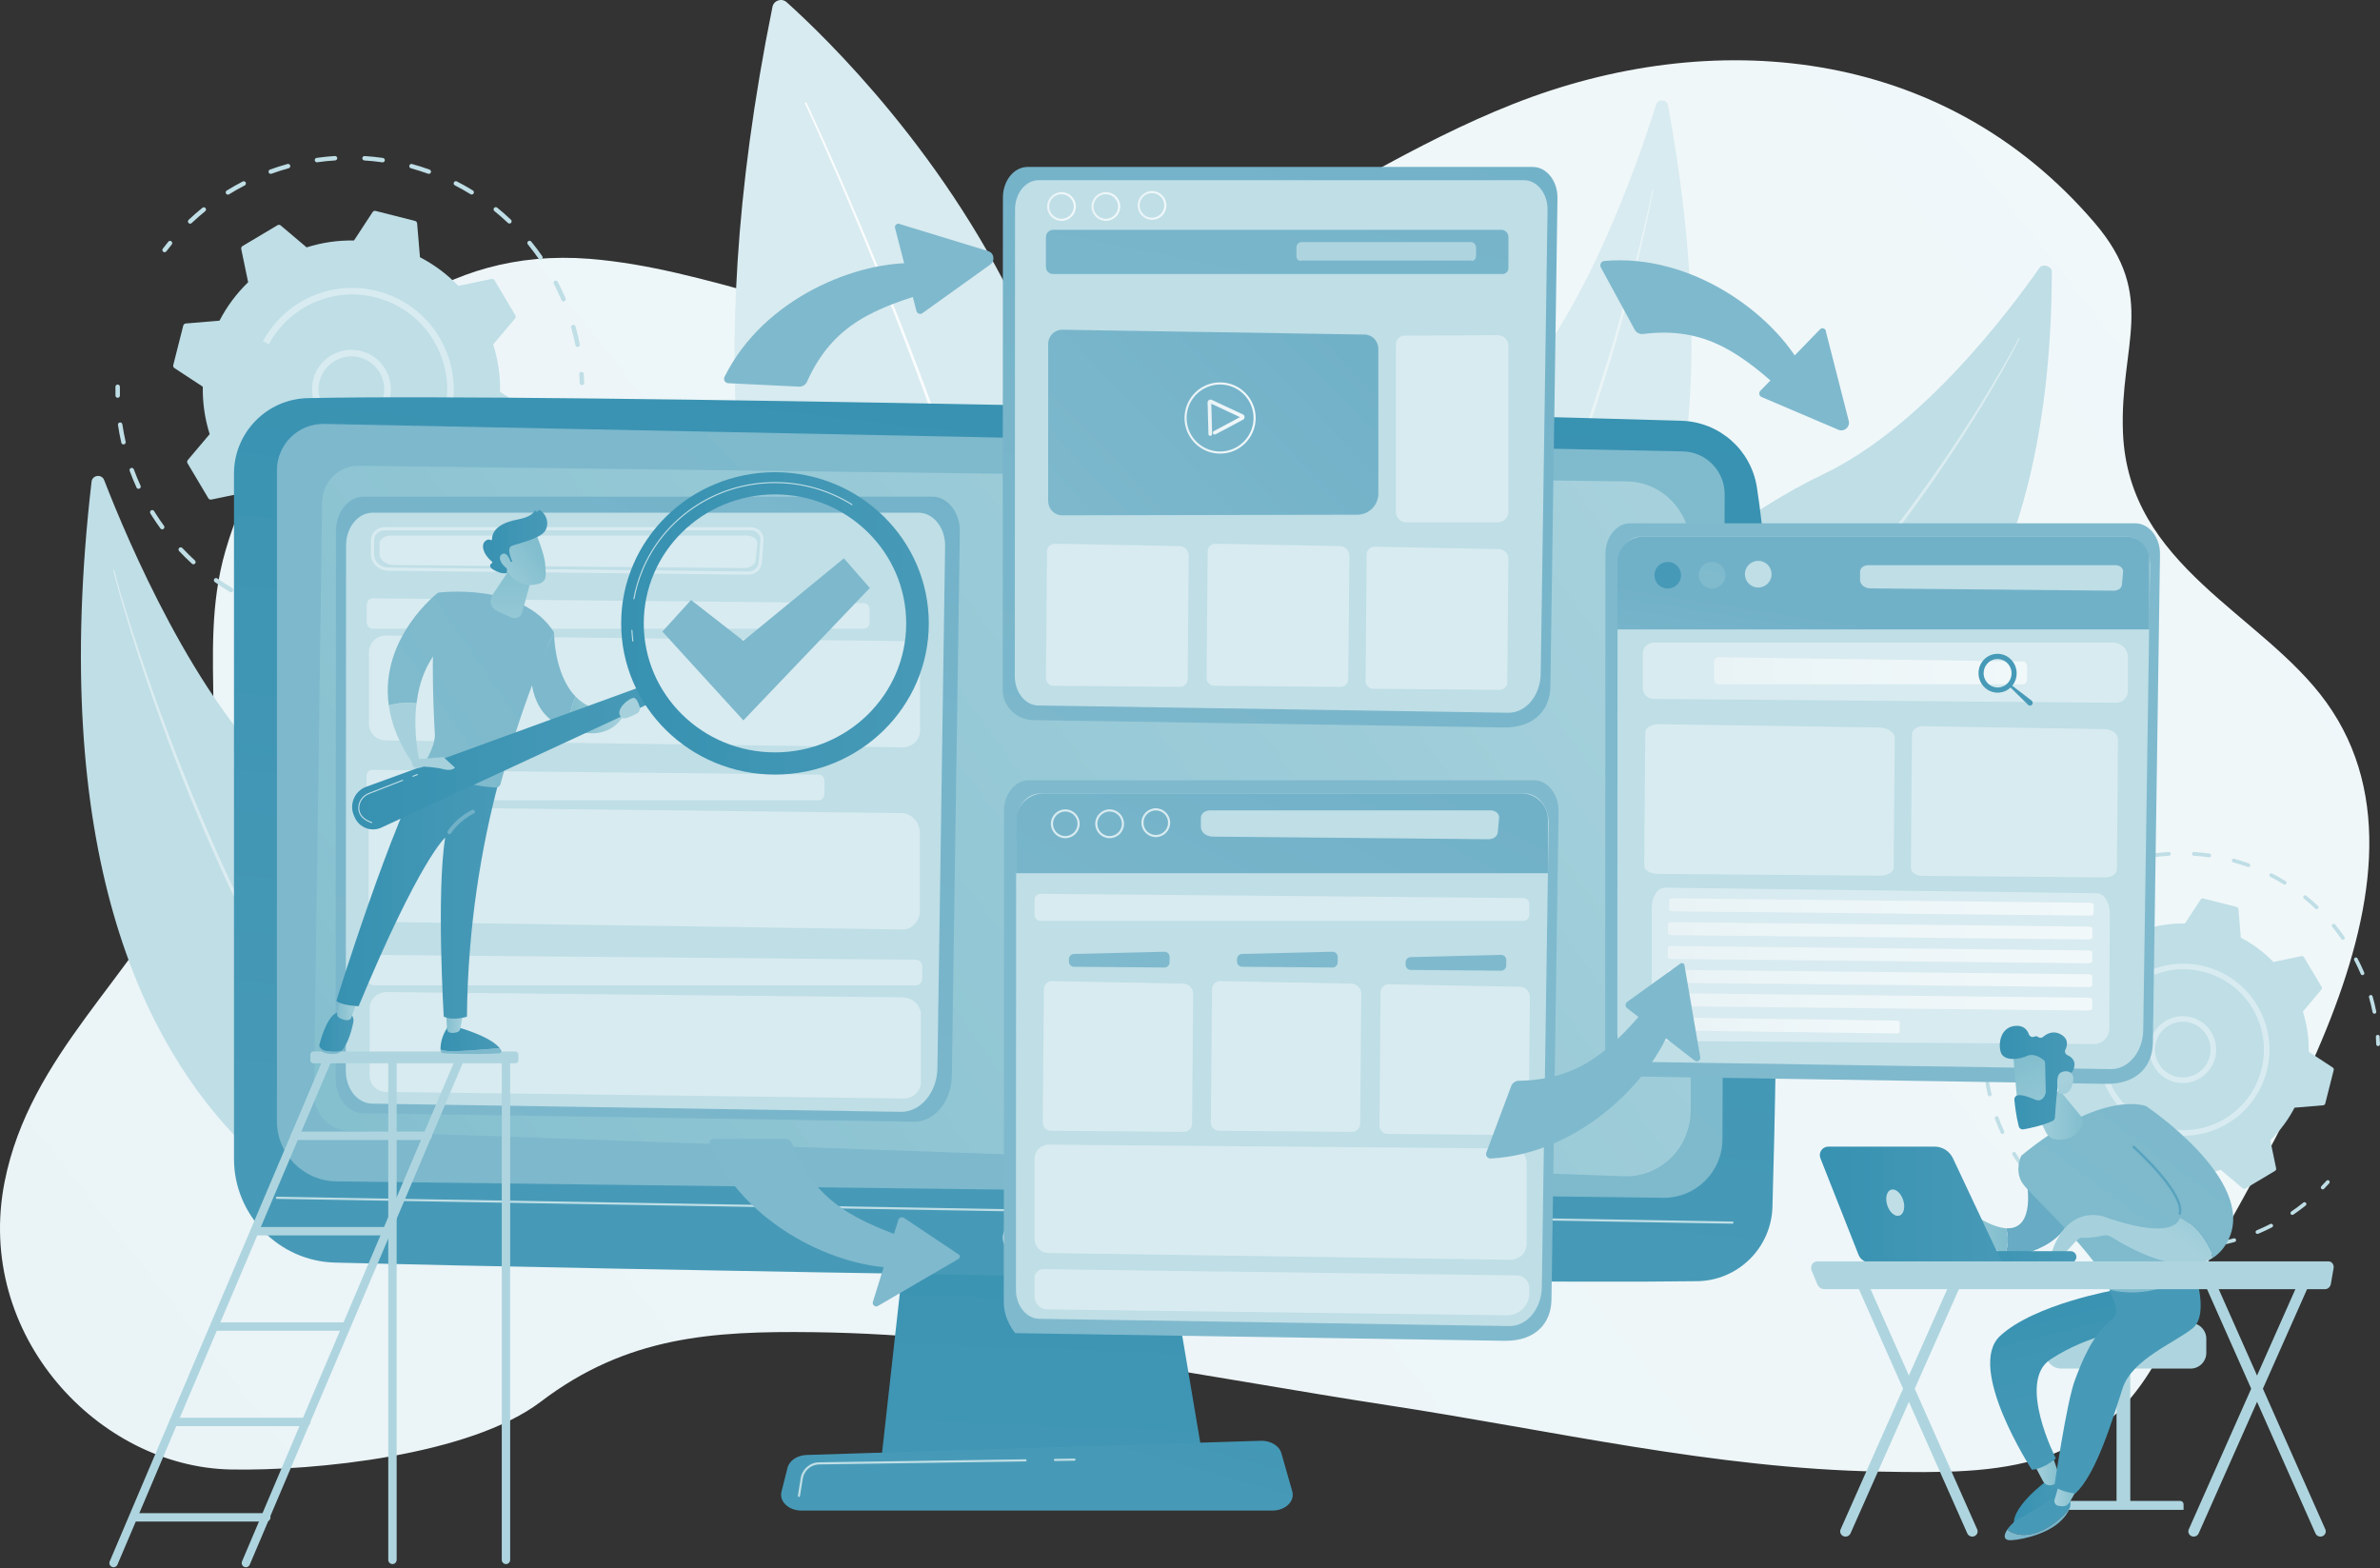 <svg width="859" height="566" viewBox="0 0 859 566" fill="none" xmlns="http://www.w3.org/2000/svg">
<rect x="0" y="0" width="859" height="566" fill="#333333" stroke="none"/>
<path d="M839.616 253.456C816.479 221.323 768.075 204.554 766.224 155.995C765.02 124.441 778.841 107.162 756.055 80.492C700.975 16.033 617.241 9.434 546.155 37.524C475.097 65.603 418.712 120.831 339.295 118.525C296.045 117.271 255.626 96.821 212.789 93.416C199.593 92.369 187.287 93.559 175.808 96.713C132.77 108.54 95.167 151.415 81.392 198.704C70.225 237.038 85.558 274.554 67.749 312.178C48.762 352.281 10.751 380.441 1.655 426.579C-9.262 481.957 35.643 529.442 83.259 530.354C113.567 530.937 169.667 525.299 195.172 505.897C226.225 482.27 257.011 480.358 293.557 480.798C363.111 481.636 432.835 496.749 501.609 507.279C560.54 516.299 618.683 530.018 678.312 531.114C722.102 531.921 759.257 532.064 782.344 483.231C809.94 424.857 888.143 320.854 839.616 253.456Z" fill="url(#paint0_linear_83_5841)"/>
<path d="M730.685 336.909C730.542 336.909 730.4 336.867 730.28 336.774C729.983 336.55 729.925 336.126 730.149 335.828C730.697 335.106 731.264 334.384 731.834 333.681C732.07 333.392 732.498 333.349 732.783 333.585C733.073 333.82 733.115 334.249 732.88 334.539C732.321 335.226 731.761 335.933 731.225 336.643C731.094 336.817 730.889 336.909 730.685 336.909Z" fill="#BFDEE6"/>
<path d="M856.986 365.865C856.67 365.865 856.389 365.641 856.323 365.32C855.964 363.529 855.532 361.726 855.035 359.965C854.934 359.606 855.143 359.231 855.501 359.131C855.86 359.023 856.234 359.239 856.335 359.598C856.84 361.394 857.284 363.228 857.646 365.058C857.719 365.425 857.48 365.78 857.114 365.853C857.071 365.861 857.029 365.865 856.986 365.865ZM852.682 351.941C852.419 351.941 852.169 351.787 852.061 351.532C851.347 349.856 850.552 348.18 849.704 346.555C849.53 346.223 849.657 345.813 849.989 345.644C850.321 345.47 850.73 345.597 850.899 345.929C851.764 347.586 852.574 349.292 853.303 351.003C853.449 351.347 853.291 351.744 852.948 351.891C852.859 351.922 852.77 351.941 852.682 351.941ZM845.626 339.191C845.41 339.191 845.202 339.091 845.071 338.902C844.025 337.396 842.911 335.917 841.761 334.504C841.526 334.214 841.568 333.79 841.857 333.55C842.147 333.315 842.571 333.357 842.807 333.647C843.983 335.087 845.117 336.597 846.182 338.13C846.394 338.435 846.317 338.859 846.012 339.072C845.892 339.153 845.757 339.191 845.626 339.191ZM738.504 328.171C738.327 328.171 738.146 328.102 738.015 327.959C737.76 327.689 737.772 327.26 738.042 327.001C739.392 325.723 740.815 324.48 742.265 323.31C742.555 323.075 742.983 323.121 743.214 323.411C743.45 323.7 743.403 324.129 743.114 324.36C741.691 325.511 740.298 326.731 738.971 327.982C738.836 328.114 738.67 328.171 738.504 328.171ZM836.145 328.133C835.979 328.133 835.809 328.071 835.678 327.948C834.355 326.693 832.962 325.472 831.543 324.322C831.253 324.086 831.207 323.662 831.442 323.372C831.678 323.082 832.102 323.036 832.391 323.272C833.838 324.441 835.257 325.685 836.608 326.967C836.878 327.225 836.889 327.65 836.635 327.924C836.5 328.063 836.322 328.133 836.145 328.133ZM750.054 319.298C749.826 319.298 749.606 319.186 749.479 318.978C749.282 318.661 749.383 318.244 749.699 318.047C751.288 317.067 752.931 316.136 754.582 315.283C754.914 315.113 755.323 315.24 755.493 315.572C755.662 315.904 755.535 316.314 755.203 316.483C753.583 317.318 751.971 318.233 750.412 319.194C750.297 319.264 750.177 319.298 750.054 319.298ZM824.599 319.26C824.48 319.26 824.356 319.229 824.244 319.159C822.694 318.206 821.081 317.294 819.45 316.46C819.118 316.29 818.987 315.881 819.156 315.549C819.326 315.217 819.735 315.086 820.067 315.256C821.729 316.109 823.373 317.032 824.954 318.009C825.27 318.206 825.371 318.623 825.174 318.939C825.047 319.148 824.827 319.26 824.599 319.26ZM763.158 312.939C762.88 312.939 762.621 312.769 762.521 312.495C762.394 312.143 762.575 311.757 762.926 311.626C764.677 310.989 766.475 310.414 768.269 309.919C768.627 309.819 769.002 310.031 769.098 310.39C769.198 310.75 768.986 311.124 768.627 311.224C766.868 311.711 765.106 312.275 763.385 312.9C763.312 312.927 763.235 312.939 763.158 312.939ZM811.484 312.939C811.407 312.939 811.33 312.927 811.256 312.9C809.54 312.282 807.777 311.719 806.014 311.236C805.655 311.136 805.443 310.765 805.543 310.406C805.644 310.047 806.014 309.834 806.373 309.935C808.17 310.429 809.968 311.001 811.715 311.634C812.066 311.761 812.248 312.147 812.12 312.499C812.02 312.769 811.762 312.939 811.484 312.939ZM797.362 309.417C797.331 309.417 797.296 309.414 797.265 309.41C795.46 309.151 793.62 308.962 791.792 308.842C791.417 308.819 791.136 308.498 791.159 308.124C791.182 307.753 791.51 307.479 791.876 307.491C793.74 307.61 795.614 307.803 797.454 308.07C797.825 308.124 798.079 308.464 798.029 308.834C797.979 309.174 797.69 309.417 797.362 309.417ZM777.284 309.406C776.952 309.406 776.663 309.163 776.616 308.823C776.562 308.452 776.821 308.112 777.191 308.058C779.035 307.796 780.913 307.603 782.769 307.487C783.147 307.479 783.463 307.745 783.486 308.12C783.509 308.491 783.228 308.815 782.854 308.838C781.029 308.954 779.189 309.143 777.38 309.402C777.345 309.402 777.314 309.406 777.284 309.406Z" fill="#BFDEE6"/>
<path d="M858.317 377.545C857.954 377.545 857.653 377.256 857.642 376.889C857.615 376.001 857.568 375.101 857.511 374.213C857.484 373.842 857.765 373.518 858.139 373.491C858.51 373.483 858.834 373.746 858.861 374.12C858.922 375.024 858.969 375.943 858.996 376.846C859.007 377.221 858.714 377.53 858.34 377.541C858.328 377.545 858.321 377.545 858.317 377.545Z" fill="#BFDEE6"/>
<path d="M838.327 429.255C838.158 429.255 837.988 429.193 837.857 429.066C837.591 428.807 837.583 428.378 837.841 428.108C838.462 427.467 839.08 426.807 839.67 426.15C839.921 425.872 840.345 425.853 840.623 426.1C840.9 426.351 840.924 426.78 840.673 427.058C840.071 427.726 839.446 428.398 838.81 429.054C838.682 429.185 838.505 429.255 838.327 429.255Z" fill="#BFDEE6"/>
<path d="M787.408 450.855L786.795 450.851C786.421 450.847 786.124 450.542 786.128 450.167C786.132 449.797 786.432 449.499 786.803 449.499C786.807 449.499 786.807 449.499 786.811 449.499L787.408 449.503C789.005 449.503 790.622 449.449 792.223 449.337C792.597 449.329 792.917 449.592 792.944 449.967C792.971 450.337 792.689 450.662 792.315 450.689C790.683 450.797 789.032 450.855 787.408 450.855ZM777.946 450.221C777.915 450.221 777.884 450.217 777.854 450.214C776.041 449.97 774.212 449.654 772.418 449.272C772.052 449.194 771.82 448.835 771.898 448.468C771.975 448.102 772.333 447.874 772.7 447.947C774.459 448.322 776.253 448.634 778.035 448.874C778.405 448.924 778.664 449.264 778.613 449.634C778.571 449.974 778.282 450.221 777.946 450.221ZM801.068 449.522C800.751 449.522 800.47 449.299 800.404 448.978C800.331 448.611 800.57 448.256 800.937 448.183C802.703 447.835 804.474 447.414 806.206 446.932C806.565 446.827 806.939 447.04 807.039 447.403C807.139 447.762 806.931 448.136 806.568 448.237C804.806 448.727 803 449.16 801.199 449.515C801.153 449.519 801.11 449.522 801.068 449.522ZM764.009 446.901C763.936 446.901 763.862 446.889 763.789 446.862C762.053 446.26 760.325 445.584 758.651 444.85C758.308 444.7 758.153 444.302 758.304 443.958C758.45 443.615 758.852 443.456 759.195 443.607C760.838 444.325 762.535 444.989 764.237 445.58C764.588 445.704 764.777 446.09 764.653 446.441C764.549 446.727 764.291 446.901 764.009 446.901ZM814.773 445.337C814.511 445.337 814.26 445.182 814.148 444.924C814.006 444.58 814.164 444.182 814.511 444.04C816.162 443.344 817.813 442.576 819.418 441.75C819.749 441.58 820.158 441.711 820.328 442.043C820.498 442.375 820.367 442.785 820.035 442.955C818.399 443.796 816.718 444.58 815.032 445.287C814.947 445.321 814.858 445.337 814.773 445.337ZM751.017 440.858C750.901 440.858 750.782 440.827 750.674 440.761C749.1 439.827 747.545 438.815 746.045 437.761C745.74 437.545 745.667 437.124 745.883 436.819C746.099 436.514 746.519 436.441 746.824 436.657C748.294 437.692 749.821 438.684 751.364 439.603C751.684 439.792 751.792 440.209 751.6 440.53C751.472 440.738 751.249 440.858 751.017 440.858ZM827.36 438.479C827.144 438.479 826.932 438.375 826.801 438.186C826.593 437.877 826.67 437.456 826.978 437.248C828.463 436.232 829.929 435.151 831.333 434.027C831.627 433.796 832.051 433.842 832.282 434.135C832.514 434.425 832.468 434.854 832.178 435.085C830.747 436.228 829.254 437.333 827.742 438.367C827.623 438.441 827.491 438.479 827.36 438.479ZM739.51 432.325C739.348 432.325 739.186 432.267 739.055 432.147C737.705 430.915 736.382 429.61 735.128 428.27C734.874 428 734.885 427.571 735.159 427.313C735.429 427.058 735.857 427.069 736.116 427.344C737.35 428.66 738.646 429.938 739.969 431.147C740.247 431.398 740.266 431.826 740.012 432.101C739.877 432.247 739.695 432.325 739.51 432.325ZM729.963 421.637C729.755 421.637 729.546 421.54 729.415 421.359C728.567 420.192 727.741 418.984 726.962 417.76C726.754 417.432 726.545 417.1 726.341 416.771C726.144 416.455 726.244 416.038 726.561 415.841C726.877 415.644 727.294 415.744 727.49 416.061C727.691 416.385 727.895 416.71 728.1 417.03C728.868 418.231 729.678 419.416 730.507 420.563C730.727 420.864 730.661 421.289 730.357 421.509C730.237 421.594 730.098 421.637 729.963 421.637ZM722.726 409.254C722.472 409.254 722.225 409.107 722.113 408.86C721.353 407.192 720.643 405.473 720.015 403.751C719.887 403.4 720.065 403.01 720.416 402.883C720.767 402.751 721.153 402.933 721.284 403.284C721.901 404.975 722.595 406.659 723.344 408.296C723.498 408.636 723.348 409.037 723.012 409.192C722.915 409.234 722.823 409.254 722.726 409.254ZM718.121 395.674C717.812 395.674 717.534 395.461 717.461 395.148C717.052 393.361 716.705 391.534 716.435 389.72C716.381 389.349 716.636 389.005 717.002 388.951C717.365 388.897 717.716 389.152 717.77 389.519C718.036 391.299 718.371 393.094 718.776 394.843C718.861 395.206 718.634 395.569 718.267 395.654C718.221 395.67 718.171 395.674 718.121 395.674Z" fill="#BFDEE6"/>
<path d="M716.351 381.414C715.984 381.414 715.683 381.121 715.675 380.754C715.656 379.854 715.652 378.935 715.668 378.024C715.675 377.649 715.984 377.367 716.354 377.36C716.729 377.367 717.026 377.673 717.018 378.047C717.002 378.939 717.006 379.843 717.026 380.727C717.033 381.101 716.74 381.41 716.366 381.418C716.358 381.414 716.354 381.414 716.351 381.414Z" fill="#BFDEE6"/>
<path d="M733.342 371.406C733.254 371.757 733.396 372.128 733.701 372.329L742.377 378.02C742.288 382.866 742.971 387.766 744.479 392.519L737.79 400.442C737.555 400.72 737.524 401.118 737.709 401.431L744.074 412.13C744.259 412.443 744.626 412.601 744.98 412.528L755.129 410.416C758.59 414.007 762.567 416.941 766.864 419.173L767.732 429.517C767.763 429.88 768.017 430.181 768.372 430.274L780.431 433.332C780.782 433.421 781.152 433.278 781.352 432.973L787.038 424.289C791.88 424.378 796.775 423.695 801.523 422.185L809.439 428.88C809.716 429.116 810.114 429.147 810.426 428.961L821.115 422.59C821.428 422.405 821.586 422.038 821.513 421.683L819.403 411.524C822.99 408.06 825.922 404.08 828.151 399.778L838.485 398.909C838.848 398.878 839.149 398.62 839.241 398.268L842.297 386.198C842.385 385.847 842.243 385.476 841.938 385.275L833.262 379.584C833.351 374.738 832.668 369.838 831.16 365.085L837.849 357.162C838.084 356.884 838.115 356.486 837.93 356.173L831.565 345.474C831.38 345.161 831.013 345.003 830.659 345.076L820.51 347.188C817.049 343.597 813.072 340.663 808.775 338.431L807.907 328.087C807.876 327.724 807.618 327.418 807.267 327.33L795.208 324.272C794.857 324.183 794.487 324.326 794.287 324.631L788.601 333.315C783.76 333.226 778.864 333.909 774.116 335.419L766.2 328.724C765.923 328.488 765.525 328.457 765.213 328.643L754.524 335.014C754.211 335.199 754.053 335.562 754.126 335.921L756.236 346.08C752.649 349.543 749.717 353.524 747.488 357.826L737.154 358.695C736.791 358.725 736.49 358.98 736.398 359.335L733.342 371.406Z" fill="#BFDEE6"/>
<path d="M787.817 390.874C787.813 390.874 787.81 390.874 787.806 390.874C784.585 390.87 781.556 389.611 779.281 387.329C777.005 385.047 775.755 382.016 775.755 378.792C775.759 375.568 777.016 372.537 779.296 370.259C784.002 365.556 791.655 365.564 796.35 370.274C798.626 372.556 799.876 375.587 799.876 378.812C799.872 382.036 798.614 385.067 796.334 387.345C794.062 389.623 791.034 390.874 787.817 390.874ZM787.817 368.761C785.14 368.761 782.625 369.803 780.731 371.695C778.833 373.591 777.788 376.113 777.784 378.792C777.78 381.476 778.822 383.997 780.716 385.897C782.61 387.797 785.129 388.843 787.806 388.847C787.81 388.847 787.813 388.847 787.813 388.847C790.49 388.847 793.005 387.804 794.9 385.912C796.797 384.017 797.843 381.495 797.847 378.815C797.851 376.132 796.809 373.61 794.915 371.711C793.021 369.811 790.502 368.765 787.825 368.761C787.825 368.761 787.821 368.761 787.817 368.761Z" fill="#D8EBF0"/>
<path d="M788.13 409.902C777.545 409.902 767.215 404.489 761.417 394.743C760.283 392.839 759.353 390.816 758.655 388.735L760.576 388.086C761.232 390.032 762.1 391.92 763.161 393.701C769.591 404.504 781.981 409.617 793.658 407.338C793.681 407.335 793.7 407.331 793.723 407.327C793.747 407.323 793.766 407.319 793.789 407.315C796.929 406.686 800.019 405.524 802.924 403.79C809.582 399.821 814.295 393.496 816.197 385.978C816.799 383.596 817.1 381.182 817.1 378.788C817.1 373.626 815.711 368.541 813.003 363.988C804.818 350.235 786.981 345.709 773.24 353.903C768.723 356.598 765.024 360.455 762.547 365.066L760.761 364.104C763.412 359.173 767.369 355.042 772.203 352.157C786.904 343.396 805.986 348.234 814.743 362.95C817.64 367.819 819.125 373.259 819.125 378.785C819.125 381.348 818.805 383.928 818.161 386.476C816.124 394.519 811.082 401.288 803.957 405.531C798.993 408.497 793.527 409.902 788.13 409.902Z" fill="#D8EBF0"/>
<path d="M59.397 91.037C59.231 91.037 59.061 90.983 58.919 90.875C58.568 90.609 58.498 90.111 58.764 89.755C59.409 88.902 60.08 88.049 60.755 87.222C61.033 86.879 61.538 86.832 61.877 87.11C62.217 87.388 62.267 87.894 61.989 88.234C61.326 89.045 60.67 89.883 60.037 90.721C59.879 90.929 59.64 91.037 59.397 91.037Z" fill="#BFDEE6"/>
<path d="M208.472 125.213C208.098 125.213 207.766 124.951 207.689 124.572C207.269 122.456 206.756 120.329 206.169 118.251C206.05 117.827 206.296 117.386 206.721 117.267C207.141 117.139 207.585 117.394 207.704 117.819C208.302 119.935 208.823 122.105 209.255 124.263C209.34 124.696 209.062 125.117 208.63 125.202C208.576 125.209 208.526 125.213 208.472 125.213ZM203.392 108.78C203.083 108.78 202.786 108.598 202.659 108.293C201.814 106.312 200.877 104.335 199.878 102.42C199.673 102.03 199.824 101.548 200.213 101.343C200.603 101.138 201.085 101.289 201.289 101.679C202.312 103.633 203.264 105.648 204.125 107.668C204.298 108.073 204.109 108.544 203.704 108.714C203.604 108.76 203.496 108.78 203.392 108.78ZM195.067 93.729C194.813 93.729 194.566 93.609 194.412 93.385C193.177 91.609 191.866 89.86 190.504 88.195C190.226 87.856 190.276 87.35 190.616 87.072C190.955 86.794 191.457 86.844 191.738 87.184C193.127 88.883 194.466 90.663 195.723 92.474C195.974 92.837 195.885 93.335 195.523 93.586C195.38 93.682 195.222 93.729 195.067 93.729ZM68.624 80.728C68.411 80.728 68.199 80.643 68.045 80.477C67.744 80.156 67.756 79.65 68.076 79.349C69.673 77.84 71.347 76.372 73.06 74.99C73.403 74.712 73.904 74.766 74.182 75.11C74.46 75.453 74.406 75.955 74.062 76.233C72.381 77.593 70.737 79.029 69.171 80.512C69.017 80.654 68.82 80.728 68.624 80.728ZM183.873 80.681C183.676 80.681 183.48 80.608 183.325 80.461C181.763 78.979 180.12 77.538 178.442 76.183C178.098 75.905 178.044 75.403 178.322 75.059C178.6 74.716 179.101 74.662 179.445 74.94C181.154 76.322 182.828 77.789 184.421 79.303C184.741 79.608 184.753 80.11 184.452 80.43C184.293 80.597 184.085 80.681 183.873 80.681ZM82.26 70.248C81.993 70.248 81.731 70.113 81.581 69.87C81.349 69.495 81.465 69.001 81.839 68.769C83.714 67.611 85.654 66.515 87.602 65.507C87.992 65.302 88.474 65.457 88.675 65.85C88.875 66.244 88.725 66.723 88.331 66.924C86.418 67.909 84.516 68.986 82.676 70.125C82.545 70.21 82.402 70.248 82.26 70.248ZM170.248 70.206C170.106 70.206 169.963 70.167 169.832 70.086C168.003 68.959 166.098 67.885 164.173 66.901C163.779 66.7 163.625 66.221 163.826 65.827C164.026 65.433 164.509 65.279 164.898 65.48C166.862 66.484 168.802 67.576 170.665 68.727C171.039 68.959 171.159 69.449 170.927 69.828C170.777 70.071 170.515 70.206 170.248 70.206ZM97.724 62.746C97.396 62.746 97.092 62.545 96.976 62.221C96.825 61.808 97.038 61.348 97.454 61.198C99.522 60.449 101.643 59.769 103.761 59.182C104.185 59.066 104.625 59.313 104.741 59.738C104.857 60.163 104.61 60.603 104.185 60.719C102.11 61.294 100.027 61.958 97.998 62.696C97.906 62.73 97.817 62.746 97.724 62.746ZM154.768 62.746C154.68 62.746 154.587 62.731 154.498 62.7C152.469 61.97 150.39 61.306 148.307 60.734C147.883 60.618 147.632 60.178 147.748 59.754C147.864 59.329 148.303 59.078 148.728 59.197C150.849 59.781 152.971 60.456 155.035 61.202C155.447 61.352 155.663 61.808 155.513 62.225C155.401 62.541 155.096 62.746 154.768 62.746ZM138.096 58.587C138.058 58.587 138.019 58.584 137.981 58.58C135.851 58.275 133.676 58.047 131.52 57.912C131.08 57.885 130.748 57.502 130.775 57.062C130.802 56.622 131.188 56.302 131.624 56.317C133.822 56.46 136.037 56.688 138.208 57.001C138.644 57.062 138.949 57.468 138.883 57.904C138.826 58.302 138.486 58.587 138.096 58.587ZM114.396 58.572C114.007 58.572 113.663 58.282 113.609 57.885C113.548 57.448 113.848 57.043 114.288 56.981C116.464 56.672 118.682 56.444 120.873 56.306C121.32 56.298 121.691 56.614 121.718 57.051C121.745 57.491 121.413 57.869 120.973 57.896C118.821 58.031 116.649 58.255 114.512 58.56C114.473 58.572 114.435 58.572 114.396 58.572Z" fill="#BFDEE6"/>
<path d="M210.047 139.002C209.618 139.002 209.264 138.662 209.248 138.225C209.217 137.179 209.163 136.117 209.094 135.067C209.063 134.627 209.395 134.245 209.834 134.218C210.27 134.21 210.656 134.519 210.683 134.959C210.756 136.025 210.81 137.11 210.841 138.175C210.853 138.615 210.509 138.982 210.07 138.998C210.062 139.002 210.054 139.002 210.047 139.002Z" fill="#BFDEE6"/>
<path d="M186.454 200.036C186.253 200.036 186.053 199.963 185.898 199.812C185.582 199.503 185.574 198.998 185.883 198.685C186.62 197.928 187.345 197.148 188.039 196.372C188.332 196.048 188.838 196.021 189.166 196.31C189.494 196.604 189.521 197.109 189.227 197.438C188.518 198.229 187.777 199.021 187.029 199.793C186.87 199.955 186.662 200.036 186.454 200.036Z" fill="#BFDEE6"/>
<path d="M126.347 225.532L125.626 225.528C125.186 225.524 124.831 225.161 124.835 224.721C124.839 224.285 125.198 223.93 125.633 223.93C125.637 223.93 125.637 223.93 125.641 223.93L126.347 223.933C128.229 223.933 130.143 223.868 132.029 223.74C132.469 223.733 132.851 224.042 132.878 224.482C132.909 224.922 132.577 225.304 132.137 225.335C130.216 225.463 128.268 225.532 126.347 225.532ZM115.184 224.783C115.149 224.783 115.114 224.779 115.076 224.775C112.935 224.489 110.774 224.115 108.661 223.663C108.229 223.57 107.955 223.146 108.047 222.717C108.14 222.285 108.56 222.014 108.992 222.103C111.068 222.547 113.189 222.914 115.288 223.196C115.724 223.254 116.032 223.655 115.97 224.092C115.92 224.493 115.577 224.783 115.184 224.783ZM142.471 223.96C142.097 223.96 141.765 223.698 141.688 223.316C141.603 222.883 141.885 222.462 142.317 222.377C144.4 221.968 146.495 221.47 148.535 220.902C148.959 220.783 149.399 221.034 149.519 221.458C149.638 221.883 149.388 222.323 148.963 222.443C146.884 223.022 144.751 223.532 142.626 223.949C142.575 223.957 142.521 223.96 142.471 223.96ZM98.731 220.868C98.643 220.868 98.558 220.852 98.469 220.821C96.421 220.111 94.38 219.312 92.405 218.45C92 218.273 91.819 217.802 91.992 217.4C92.166 216.995 92.637 216.809 93.042 216.987C94.982 217.833 96.984 218.617 98.994 219.315C99.41 219.458 99.63 219.914 99.487 220.331C99.372 220.659 99.063 220.868 98.731 220.868ZM158.649 219.022C158.337 219.022 158.04 218.837 157.913 218.532C157.743 218.126 157.932 217.659 158.341 217.485C160.289 216.667 162.237 215.759 164.135 214.782C164.524 214.582 165.007 214.736 165.207 215.126C165.408 215.52 165.253 215.999 164.864 216.199C162.931 217.192 160.945 218.118 158.962 218.952C158.858 219.003 158.754 219.022 158.649 219.022ZM83.398 213.732C83.259 213.732 83.12 213.697 82.993 213.62C81.138 212.516 79.297 211.323 77.527 210.075C77.168 209.821 77.079 209.323 77.334 208.963C77.589 208.6 78.086 208.516 78.445 208.77C80.181 209.994 81.986 211.164 83.807 212.245C84.185 212.469 84.308 212.96 84.085 213.338C83.934 213.593 83.668 213.732 83.398 213.732ZM173.505 210.929C173.25 210.929 172.999 210.805 172.845 210.581C172.598 210.218 172.691 209.72 173.053 209.473C174.808 208.276 176.537 206.998 178.195 205.67C178.539 205.396 179.04 205.45 179.318 205.797C179.592 206.141 179.538 206.643 179.194 206.921C177.505 208.272 175.742 209.573 173.956 210.794C173.817 210.882 173.659 210.929 173.505 210.929ZM69.816 203.658C69.623 203.658 69.43 203.589 69.28 203.45C67.687 201.994 66.128 200.457 64.643 198.874C64.342 198.554 64.358 198.048 64.678 197.747C64.998 197.445 65.503 197.461 65.804 197.781C67.258 199.333 68.79 200.843 70.352 202.272C70.676 202.569 70.699 203.075 70.402 203.399C70.248 203.569 70.032 203.658 69.816 203.658ZM58.544 191.043C58.297 191.043 58.054 190.931 57.9 190.715C56.901 189.341 55.925 187.912 55.003 186.468C54.756 186.078 54.51 185.688 54.27 185.302C54.039 184.927 54.155 184.433 54.529 184.201C54.903 183.97 55.393 184.085 55.628 184.46C55.863 184.842 56.103 185.225 56.346 185.607C57.248 187.024 58.205 188.425 59.189 189.773C59.447 190.128 59.37 190.63 59.011 190.889C58.868 190.993 58.706 191.043 58.544 191.043ZM50.004 176.429C49.703 176.429 49.414 176.255 49.279 175.961C48.38 173.992 47.547 171.965 46.802 169.93C46.652 169.517 46.864 169.057 47.277 168.907C47.69 168.752 48.148 168.969 48.299 169.382C49.028 171.378 49.85 173.367 50.729 175.297C50.91 175.699 50.737 176.174 50.336 176.355C50.228 176.405 50.116 176.429 50.004 176.429ZM44.565 160.401C44.202 160.401 43.874 160.15 43.79 159.779C43.307 157.671 42.898 155.516 42.578 153.373C42.513 152.937 42.814 152.531 43.249 152.466C43.678 152.4 44.09 152.701 44.156 153.138C44.468 155.242 44.87 157.354 45.344 159.424C45.444 159.852 45.174 160.281 44.746 160.381C44.684 160.393 44.627 160.401 44.565 160.401Z" fill="#BFDEE6"/>
<path d="M42.478 143.569C42.047 143.569 41.692 143.222 41.68 142.789C41.657 141.728 41.653 140.643 41.668 139.565C41.676 139.125 42.043 138.789 42.478 138.778C42.918 138.785 43.269 139.148 43.265 139.589C43.25 140.643 43.254 141.708 43.277 142.751C43.289 143.191 42.938 143.558 42.498 143.566C42.49 143.569 42.482 143.569 42.478 143.569Z" fill="#BFDEE6"/>
<path d="M62.533 131.758C62.429 132.175 62.599 132.611 62.958 132.847L73.195 139.565C73.091 145.288 73.897 151.068 75.676 156.682L67.779 166.034C67.502 166.362 67.463 166.83 67.683 167.2L75.197 179.83C75.417 180.201 75.845 180.39 76.266 180.301L88.243 177.807C92.328 182.047 97.019 185.51 102.095 188.144L103.121 200.353C103.156 200.781 103.461 201.141 103.878 201.245L118.112 204.855C118.528 204.959 118.964 204.789 119.199 204.43L125.911 194.183C131.628 194.287 137.403 193.48 143.008 191.7L152.354 199.604C152.682 199.882 153.149 199.92 153.519 199.7L166.137 192.179C166.507 191.959 166.696 191.53 166.608 191.109L164.116 179.12C168.351 175.031 171.811 170.336 174.442 165.254L186.643 164.227C187.072 164.192 187.43 163.887 187.534 163.47L191.141 149.222C191.245 148.805 191.076 148.369 190.717 148.133L180.479 141.415C180.583 135.693 179.777 129.912 177.999 124.302L185.895 114.946C186.173 114.618 186.211 114.151 185.991 113.78L178.477 101.15C178.257 100.779 177.829 100.59 177.409 100.679L165.431 103.173C161.346 98.933 156.655 95.47 151.579 92.837L150.553 80.627C150.518 80.199 150.213 79.84 149.797 79.736L135.563 76.125C135.146 76.021 134.71 76.191 134.475 76.55L127.763 86.798C122.046 86.693 116.272 87.5 110.667 89.28L101.32 81.376C100.992 81.099 100.525 81.06 100.155 81.28L87.537 88.802C87.167 89.022 86.982 89.45 87.067 89.871L89.559 101.86C85.323 105.949 81.863 110.645 79.232 115.726L67.035 116.753C66.607 116.788 66.248 117.093 66.144 117.51L62.533 131.758Z" fill="#BFDEE6"/>
<path d="M126.834 154.736C126.83 154.736 126.826 154.736 126.818 154.736C123.015 154.732 119.443 153.246 116.758 150.554C114.073 147.859 112.596 144.28 112.6 140.477C112.603 136.669 114.089 133.094 116.777 130.407C122.332 124.854 131.362 124.866 136.909 130.426C139.594 133.121 141.072 136.7 141.068 140.504C141.064 144.311 139.579 147.886 136.89 150.574C134.201 153.257 130.633 154.736 126.834 154.736ZM126.834 128.634C123.674 128.634 120.704 129.866 118.467 132.098C116.229 134.333 114.995 137.31 114.991 140.477C114.987 143.643 116.218 146.62 118.451 148.863C120.685 151.103 123.659 152.338 126.822 152.342C126.826 152.342 126.83 152.342 126.834 152.342C129.993 152.342 132.963 151.11 135.2 148.879C137.438 146.643 138.676 143.666 138.676 140.5C138.68 137.334 137.449 134.357 135.216 132.113C132.982 129.874 130.008 128.638 126.845 128.634C126.841 128.634 126.838 128.634 126.834 128.634Z" fill="#D8EBF0"/>
<path d="M127.205 177.197C114.71 177.197 102.521 170.807 95.674 159.304C94.335 157.057 93.24 154.671 92.414 152.215L94.682 151.45C95.454 153.748 96.48 155.979 97.73 158.08C105.317 170.834 119.945 176.869 133.724 174.178C133.751 174.174 133.774 174.166 133.801 174.162C133.828 174.158 133.855 174.15 133.878 174.147C137.585 173.405 141.23 172.031 144.66 169.988C152.517 165.304 158.08 157.837 160.329 148.964C161.042 146.153 161.393 143.303 161.393 140.477C161.393 134.384 159.754 128.379 156.556 123.008C146.897 106.772 125.843 101.432 109.622 111.1C104.291 114.278 99.924 118.838 97.001 124.279L94.894 123.144C98.023 117.321 102.69 112.448 108.396 109.042C125.746 98.698 148.274 104.413 158.608 121.78C162.03 127.53 163.781 133.951 163.781 140.473C163.781 143.496 163.407 146.543 162.643 149.551C160.24 159.045 154.288 167.034 145.882 172.042C140.027 175.533 133.573 177.197 127.205 177.197Z" fill="#D8EBF0"/>
<path d="M33.042 173.857C33.324 171.413 36.699 170.973 37.59 173.266C46.189 195.43 70.549 252.839 102.242 281.477C153.847 328.11 192.946 408.176 167.248 454.113C167.244 454.113 2.202 440.016 33.042 173.857Z" fill="#BFDEE6"/>
<path opacity="0.43" d="M41.293 205.878C41.417 206.481 41.602 207.125 41.76 207.755L42.281 209.651L43.368 213.435C44.109 215.952 44.873 218.462 45.648 220.972C47.211 225.984 48.831 230.976 50.501 235.953C53.83 245.908 57.356 255.8 61.067 265.616C68.519 285.238 76.624 304.618 85.685 323.55C86.788 325.928 87.98 328.268 89.13 330.623L90.865 334.156C91.444 335.334 92.054 336.492 92.648 337.662C93.847 339.995 95.024 342.338 96.243 344.659L99.958 351.594L100.891 353.327L101.855 355.042L103.78 358.471L105.705 361.899C106.357 363.038 107.036 364.158 107.696 365.29C109.038 367.541 110.346 369.815 111.715 372.051L115.866 378.73C116.213 379.286 116.552 379.85 116.907 380.399L117.983 382.043L120.14 385.333L122.296 388.623C123.029 389.712 123.789 390.778 124.533 391.855L126.779 395.083C127.535 396.152 128.256 397.249 129.051 398.292L133.737 404.609C140.098 412.941 146.833 420.999 154.066 428.602C154.14 428.679 154.136 428.803 154.059 428.876C153.981 428.95 153.862 428.946 153.788 428.873C146.444 421.355 139.578 413.377 133.101 405.095L128.356 398.797C127.55 397.759 126.821 396.662 126.053 395.596L123.777 392.376C123.021 391.299 122.25 390.237 121.509 389.152L119.322 385.87L117.135 382.588L116.043 380.947C115.684 380.399 115.341 379.835 114.986 379.283L110.793 372.603C109.416 370.363 108.101 368.089 106.751 365.834C106.083 364.703 105.4 363.579 104.745 362.44L102.804 359.007L100.864 355.575L99.896 353.856L98.959 352.123L95.224 345.196C93.994 342.871 92.81 340.527 91.602 338.191C91.004 337.021 90.391 335.859 89.809 334.681L88.069 331.145C86.923 328.781 85.731 326.438 84.632 324.051L81.276 316.916L78.028 309.734C76.928 307.348 75.914 304.923 74.857 302.517L73.283 298.903L71.76 295.27C67.678 285.586 63.794 275.817 60.156 265.955C56.511 256.098 53.024 246.182 49.787 236.185C48.175 231.185 46.609 226.169 45.104 221.134C44.36 218.617 43.623 216.095 42.91 213.566L41.864 209.767L41.363 207.859C41.208 207.214 41.035 206.596 40.904 205.909C40.884 205.805 40.954 205.705 41.058 205.685C41.162 205.666 41.258 205.732 41.282 205.836L41.293 205.878Z" fill="white"/>
<path d="M740.564 98.03C740.568 96.022 737.239 95.03 736.074 96.694C724.833 112.788 693.622 154.076 658.458 170.961C601.197 198.449 552.532 255.063 572.88 296.695C572.88 296.691 740.058 316.792 740.564 98.03Z" fill="#BFDEE6"/>
<path opacity="0.43" d="M728.884 122.174C728.656 122.742 728.401 123.205 728.162 123.715L727.406 125.194C726.893 126.175 726.38 127.159 725.852 128.132C724.802 130.082 723.73 132.02 722.646 133.951C720.482 137.816 718.225 141.627 715.957 145.434C711.375 153.014 706.58 160.466 701.623 167.81C691.725 182.51 680.985 196.634 669.567 210.187C663.839 216.948 657.856 223.497 651.715 229.884L647.04 234.61C646.268 235.405 645.47 236.174 644.667 236.938L642.272 239.243L639.876 241.548C639.07 242.309 638.245 243.047 637.427 243.796C635.784 245.282 634.163 246.796 632.497 248.255C625.828 254.094 618.896 259.627 611.748 264.866C604.527 270.006 597.039 274.763 589.317 279.095C589.224 279.149 589.104 279.114 589.054 279.022C589.004 278.929 589.035 278.813 589.124 278.759H589.128C596.769 274.315 604.152 269.442 611.277 264.222C618.356 258.932 625.214 253.356 631.81 247.479C638.372 241.56 644.764 235.459 650.897 229.092C657.011 222.713 662.929 216.145 668.676 209.431C674.393 202.689 679.928 195.793 685.286 188.761L689.271 183.46L693.179 178.101C695.756 174.51 698.321 170.907 700.82 167.258C705.831 159.972 710.657 152.555 715.317 145.041C717.635 141.272 719.934 137.496 722.152 133.669C723.259 131.754 724.359 129.835 725.431 127.901C725.971 126.935 726.496 125.962 727.02 124.989L727.796 123.526C728.039 123.039 728.313 122.53 728.509 122.074L728.529 122.024C728.571 121.927 728.683 121.881 728.779 121.923C728.88 121.97 728.922 122.078 728.884 122.174Z" fill="white"/>
<path d="M602.023 38.046C601.602 35.767 598.404 35.567 597.714 37.779C591.029 59.155 571.745 114.657 543.76 143.581C498.187 190.673 466.479 268.403 493.531 309.966C493.524 309.962 647.776 286.289 602.023 38.046Z" fill="#D8EBF0"/>
<path opacity="0.43" d="M596.656 68.673C596.579 69.329 596.456 69.92 596.348 70.538L595.997 72.361L595.256 75.998C594.747 78.419 594.215 80.836 593.675 83.253C592.579 88.08 591.426 92.895 590.226 97.698C587.815 107.301 585.165 116.842 582.361 126.337C579.564 135.835 576.528 145.265 573.303 154.628L572.1 158.142L570.85 161.64C570.005 163.968 569.207 166.312 568.323 168.625L565.723 175.583L563.019 182.502C562.136 184.815 561.164 187.093 560.234 189.391L558.822 192.827C558.352 193.97 557.843 195.102 557.356 196.241C556.365 198.511 555.401 200.793 554.394 203.052L551.316 209.813L550.544 211.5L549.742 213.176L548.133 216.524L546.525 219.871C545.981 220.983 545.41 222.084 544.854 223.188C543.728 225.393 542.633 227.617 541.479 229.806L537.957 236.347C537.66 236.892 537.375 237.44 537.07 237.977L536.144 239.587L534.297 242.811L532.449 246.031C531.82 247.097 531.16 248.147 530.52 249.205L528.584 252.375C527.928 253.426 527.315 254.503 526.62 255.53L522.554 261.747C516.984 269.94 511.028 277.867 504.598 285.397C504.528 285.478 504.409 285.485 504.328 285.42C504.247 285.35 504.239 285.231 504.305 285.149C510.623 277.543 516.44 269.546 521.891 261.306L525.895 255.074C526.578 254.043 527.183 252.966 527.828 251.916L529.733 248.738C530.366 247.676 531.014 246.626 531.631 245.556L533.448 242.328L535.265 239.1L536.175 237.486C536.476 236.946 536.758 236.398 537.047 235.853L540.526 229.312C541.672 227.123 542.76 224.903 543.878 222.702C544.43 221.597 544.997 220.501 545.537 219.389L547.13 216.045L548.723 212.701L549.522 211.029L550.29 209.342L553.345 202.588C554.348 200.33 555.304 198.052 556.284 195.785C556.766 194.65 557.268 193.518 557.738 192.376L559.146 188.947C560.08 186.657 561.052 184.387 561.939 182.081C569.264 163.717 575.66 144.987 581.435 126.074C584.309 116.61 586.997 107.092 589.505 97.524C590.762 92.74 591.973 87.948 593.127 83.137C593.698 80.732 594.261 78.322 594.797 75.909L595.584 72.283L595.958 70.469C596.07 69.866 596.201 69.245 596.282 68.677L596.29 68.634C596.305 68.53 596.402 68.457 596.506 68.472C596.595 68.476 596.668 68.569 596.656 68.673Z" fill="white"/>
<path d="M283.924 0.8C311.297 25.361 464.77 174.799 350.546 344.145C350.546 344.145 224.211 271.801 278.798 2.491C279.276 0.132 282.134 -0.806 283.924 0.8Z" fill="#D8EBF0"/>
<path opacity="0.86" d="M291.126 37.107C296.11 47.757 300.87 58.499 305.537 69.283C310.201 80.071 314.737 90.91 319.15 101.802C323.563 112.695 327.845 123.638 331.999 134.635C336.15 145.631 340.127 156.694 343.965 167.803C351.603 190.036 358.601 212.504 364.356 235.316C367.268 246.711 369.772 258.217 371.832 269.805C373.876 281.393 375.465 293.084 376.117 304.861C376.14 305.286 375.816 305.653 375.388 305.676C374.964 305.699 374.597 305.375 374.574 304.946V304.942V304.938C373.961 293.243 372.418 281.601 370.42 270.048C368.402 258.495 365.945 247.012 363.071 235.633C357.401 212.852 350.481 190.387 342.92 168.154C339.12 157.041 335.178 145.979 331.066 134.978C326.95 123.978 322.703 113.027 318.329 102.127C313.954 91.227 309.453 80.376 304.828 69.58C300.199 58.788 295.469 48.031 290.528 37.382V37.378C290.451 37.215 290.524 37.019 290.686 36.941C290.856 36.872 291.049 36.941 291.126 37.107Z" fill="white"/>
<path d="M328.092 436.923L318.082 526.797H434.23L419.101 436.923H328.092Z" fill="url(#paint1_linear_83_5841)"/>
<path d="M84.451 170.953V418.192C84.451 438.53 100.641 455.164 120.954 455.689C211.169 458.017 526.698 463.662 612.577 462.396C627.336 462.18 639.294 450.357 639.722 435.583C641.377 378.148 644.069 240.031 634.113 175.907C632.018 162.405 620.631 152.307 606.984 151.871C531.393 149.45 196.912 141.766 111.072 143.693C96.274 144.025 84.451 156.13 84.451 170.953Z" fill="url(#paint2_linear_83_5841)"/>
<path d="M99.951 169.749V404.643C99.951 416.517 109.475 426.193 121.337 426.37L600.226 432.294C611.987 432.471 621.627 423 621.669 411.227L622.472 178.433C622.503 170.015 615.802 163.119 607.397 162.914L117.101 152.995C107.697 152.767 99.951 160.331 99.951 169.749Z" fill="url(#paint3_linear_83_5841)"/>
<path d="M625.275 441.642C625.271 441.642 625.271 441.642 625.268 441.642L99.943 432.684C99.73 432.68 99.561 432.506 99.564 432.29C99.568 432.077 99.734 431.915 99.958 431.911L625.283 440.869C625.495 440.873 625.665 441.047 625.661 441.263C625.657 441.472 625.484 441.642 625.275 441.642Z" fill="#BFDEE6"/>
<path opacity="0.65" d="M367.793 452.584C364.568 452.584 361.941 449.959 361.941 446.727C361.941 443.499 364.568 440.869 367.793 440.869C371.018 440.869 373.645 443.499 373.645 446.727C373.645 449.955 371.022 452.584 367.793 452.584ZM367.793 441.642C364.993 441.642 362.713 443.924 362.713 446.727C362.713 449.53 364.993 451.812 367.793 451.812C370.594 451.812 372.873 449.53 372.873 446.727C372.873 443.924 370.594 441.642 367.793 441.642Z" fill="white"/>
<path d="M459.25 545.185H289.259C284.642 545.185 281.174 541.895 282.065 538.358L284.245 529.724C284.9 527.126 287.755 525.222 291.146 525.114L455.026 519.994C458.567 519.882 461.703 521.766 462.475 524.465L466.406 538.219C467.428 541.794 463.945 545.185 459.25 545.185Z" fill="url(#paint4_linear_83_5841)"/>
<path d="M380.767 527.288C380.555 527.288 380.385 527.118 380.381 526.906C380.377 526.693 380.547 526.516 380.763 526.516L387.787 526.411C387.992 526.423 388.177 526.577 388.177 526.794C388.181 527.006 388.011 527.184 387.795 527.184L380.771 527.288C380.771 527.288 380.771 527.288 380.767 527.288Z" fill="#BFDEE6"/>
<path d="M288.357 540.258C288.338 540.258 288.314 540.258 288.295 540.254C288.083 540.219 287.94 540.022 287.975 539.814L288.978 533.531C289.502 530.238 292.303 527.813 295.636 527.763L370.12 526.674C370.12 526.674 370.124 526.674 370.127 526.674C370.34 526.674 370.509 526.844 370.513 527.056C370.517 527.268 370.347 527.446 370.131 527.446L295.647 528.535C292.693 528.577 290.208 530.732 289.742 533.655L288.739 539.937C288.708 540.123 288.546 540.258 288.357 540.258Z" fill="#BFDEE6"/>
<path d="M587.102 173.745L129.449 168.108C122.235 168.019 116.372 173.926 116.268 181.309L113.328 394.647C113.228 401.937 118.852 407.972 125.969 408.223L586.219 424.525C592.623 424.753 598.621 422.305 603.231 417.748C607.836 413.188 610.224 406.91 610.224 400.35V197.936C610.216 184.688 600.037 173.907 587.102 173.745Z" fill="url(#paint5_linear_83_5841)"/>
<path d="M131.255 179.243H336.422C342.016 179.243 346.521 184.908 346.421 191.816L343.535 388.345C343.4 397.593 337.24 404.971 329.745 404.856L131.035 401.778C125.558 401.693 121.156 396.187 121.16 389.422L121.257 191.584C121.26 184.769 125.735 179.243 131.255 179.243Z" fill="url(#paint6_linear_83_5841)"/>
<path d="M134.503 185.039H331.512C336.885 185.039 341.21 190.468 341.113 197.09L338.34 385.449C338.208 394.314 332.295 401.384 325.101 401.272L134.291 398.322C129.034 398.241 124.806 392.963 124.81 386.48L124.902 196.866C124.902 190.337 129.199 185.039 134.503 185.039Z" fill="#BFDEE6"/>
<path d="M270.135 207.415C270.116 207.415 270.096 207.415 270.077 207.415L139.973 205.963C136.605 205.925 133.866 203.268 133.866 200.036V194.932C133.866 193.677 134.375 192.503 135.301 191.619C136.219 190.742 137.438 190.26 138.73 190.26H271.018C272.33 190.26 273.58 190.8 274.452 191.742C275.285 192.642 275.69 193.8 275.597 195.001L274.972 203.102C274.787 205.531 272.666 207.415 270.135 207.415ZM138.73 191.414C137.735 191.414 136.802 191.785 136.1 192.453C135.405 193.117 135.023 193.993 135.023 194.928V200.032C135.023 202.631 137.249 204.77 139.988 204.801L270.093 206.253C272.056 206.268 273.676 204.847 273.819 203.006L274.444 194.901C274.513 194.024 274.212 193.179 273.603 192.518C272.951 191.812 272.01 191.406 271.018 191.406H138.73V191.414Z" fill="#D8EBF0"/>
<path d="M268.551 205.002L142.338 203.936C139.364 203.913 136.969 202.164 136.969 200.017V196.275C136.969 194.619 138.828 193.279 141.123 193.279H269.453C271.718 193.279 273.504 194.665 273.338 196.295L272.732 202.229C272.57 203.809 270.738 205.021 268.551 205.002Z" fill="#D8EBF0"/>
<path d="M311.765 226.922H134.496C133.319 226.922 132.366 225.872 132.366 224.571V218.284C132.366 216.979 133.331 215.921 134.515 215.933L311.785 217.663C312.953 217.674 313.895 218.725 313.895 220.014V224.571C313.895 225.872 312.938 226.922 311.765 226.922Z" fill="#D8EBF0"/>
<path d="M325.795 269.724L139.113 267.23C135.795 267.187 133.126 264.48 133.126 261.156V235.498C133.126 232.081 135.911 229.32 139.325 229.358L325.463 231.351C329.135 231.389 332.09 234.382 332.09 238.054V263.5C332.09 266.971 329.259 269.77 325.795 269.724Z" fill="#D8EBF0"/>
<path d="M295.653 288.825H134.229C133.157 288.825 132.289 287.775 132.289 286.474V280.188C132.289 278.883 133.169 277.825 134.245 277.836L295.664 279.566C296.729 279.578 297.585 280.628 297.585 281.918V286.474C297.589 287.775 296.721 288.825 295.653 288.825Z" fill="#D8EBF0"/>
<path d="M325.718 335.461L139.036 332.732C135.718 332.681 133.049 329.72 133.049 326.083V297.988C133.049 294.247 135.834 291.223 139.248 291.266L325.386 293.447C329.058 293.49 332.013 296.764 332.013 300.788V328.65C332.017 332.446 329.182 335.512 325.718 335.461Z" fill="#D8EBF0"/>
<path d="M330.501 355.617H135.02C133.724 355.617 132.671 354.567 132.671 353.266V346.98C132.671 345.674 133.736 344.62 135.039 344.628L330.52 346.358C331.809 346.369 332.846 347.42 332.846 348.709V353.266C332.85 354.567 331.797 355.617 330.501 355.617Z" fill="#D8EBF0"/>
<path d="M326.1 396.461L139.417 394.091C136.1 394.048 133.431 391.473 133.431 388.31V363.896C133.431 360.644 136.216 358.019 139.63 358.054L325.768 359.949C329.44 359.988 332.395 362.834 332.395 366.328V390.542C332.395 393.843 329.564 396.504 326.1 396.461Z" fill="#D8EBF0"/>
<path d="M371.262 281.613H553.639C558.611 281.613 562.619 286.694 562.526 292.884L559.961 469.107C559.841 477.401 554.364 484.015 543.154 483.911L366.517 481.15C366.197 481.073 362.285 476.134 362.289 470.072L362.374 292.675C362.374 286.567 366.355 281.613 371.262 281.613Z" fill="url(#paint7_linear_83_5841)"/>
<path d="M375.285 286.385H550.41C555.185 286.385 559.031 291.212 558.946 297.096L556.481 464.531C556.366 472.412 551.108 478.698 544.712 478.598L375.099 475.976C370.424 475.902 366.667 471.211 366.671 465.45L366.752 296.899C366.752 291.092 370.571 286.385 375.285 286.385Z" fill="#BFDEE6"/>
<path d="M558.676 315.151H366.667V296.386C366.667 290.86 371.142 286.381 376.662 286.381H549.249C554.456 286.381 558.68 290.609 558.68 295.822V315.151H558.676Z" fill="url(#paint8_linear_83_5841)"/>
<path d="M537.286 302.888L437.671 301.942C435.322 301.919 433.432 300.367 433.432 298.459V295.135C433.432 293.664 434.901 292.47 436.71 292.47H537.996C539.782 292.47 541.194 293.702 541.063 295.15L540.584 300.425C540.461 301.826 539.014 302.903 537.286 302.888Z" fill="#BFDEE6"/>
<path d="M549.854 332.342H375.481C374.324 332.342 373.387 331.407 373.387 330.253V324.665C373.387 323.503 374.336 322.565 375.501 322.576L549.873 324.113C551.023 324.125 551.949 325.055 551.949 326.202V330.253C551.949 331.407 551.011 332.342 549.854 332.342Z" fill="#D8EBF0"/>
<path d="M417.153 302.124C414.287 302.124 411.953 299.787 411.953 296.919C411.953 294.05 414.287 291.714 417.153 291.714C420.019 291.714 422.353 294.05 422.353 296.919C422.353 299.791 420.019 302.124 417.153 302.124ZM417.153 292.49C414.711 292.49 412.725 294.478 412.725 296.922C412.725 299.367 414.711 301.355 417.153 301.355C419.595 301.355 421.581 299.367 421.581 296.922C421.581 294.478 419.595 292.49 417.153 292.49Z" fill="#D8EBF0"/>
<path d="M400.493 302.514C397.627 302.514 395.293 300.177 395.293 297.309C395.293 294.44 397.627 292.104 400.493 292.104C403.359 292.104 405.693 294.44 405.693 297.309C405.693 300.181 403.359 302.514 400.493 302.514ZM400.493 292.88C398.051 292.88 396.064 294.868 396.064 297.312C396.064 299.757 398.051 301.745 400.493 301.745C402.935 301.745 404.921 299.757 404.921 297.312C404.921 294.868 402.935 292.88 400.493 292.88Z" fill="#D8EBF0"/>
<path d="M384.485 302.514C381.619 302.514 379.285 300.177 379.285 297.309C379.285 294.44 381.619 292.104 384.485 292.104C387.351 292.104 389.685 294.44 389.685 297.309C389.685 300.181 387.351 302.514 384.485 302.514ZM384.485 292.88C382.043 292.88 380.057 294.868 380.057 297.312C380.057 299.757 382.043 301.745 384.485 301.745C386.927 301.745 388.913 299.757 388.913 297.312C388.913 294.868 386.927 292.88 384.485 292.88Z" fill="#D8EBF0"/>
<path d="M480.925 349.188L448.314 348.918C447.292 348.91 446.47 348.072 446.478 347.049L446.485 346.138C446.493 345.138 447.292 344.327 448.291 344.304L480.913 343.497C481.959 343.47 482.819 344.315 482.807 345.362L482.792 347.35C482.78 348.373 481.947 349.196 480.925 349.188Z" fill="url(#paint9_linear_83_5841)"/>
<path d="M487.954 408.508L439.94 408.111C438.316 408.099 437.012 406.771 437.027 405.145L437.429 357.007C437.44 355.412 438.721 354.119 440.314 354.092L487.73 354.992C489.74 355.03 491.341 356.679 491.325 358.691L490.92 405.593C490.901 407.215 489.574 408.52 487.954 408.508Z" fill="#D8EBF0"/>
<path d="M420.255 349.188L387.644 348.918C386.622 348.91 385.8 348.072 385.808 347.049L385.815 346.138C385.823 345.138 386.622 344.327 387.621 344.304L420.243 343.497C421.289 343.47 422.149 344.315 422.137 345.362L422.122 347.35C422.11 348.373 421.273 349.196 420.255 349.188Z" fill="url(#paint10_linear_83_5841)"/>
<path d="M427.283 408.508L379.269 408.111C377.645 408.099 376.341 406.771 376.357 405.145L376.758 357.007C376.769 355.412 378.05 354.119 379.643 354.092L427.059 354.992C429.069 355.03 430.67 356.679 430.654 358.691L430.249 405.593C430.23 407.215 428.903 408.52 427.283 408.508Z" fill="#D8EBF0"/>
<path d="M541.773 350.327L509.162 350.057C508.14 350.049 507.319 349.211 507.326 348.188L507.334 347.277C507.342 346.277 508.14 345.466 509.139 345.443L541.762 344.636C542.807 344.609 543.667 345.454 543.656 346.501L543.64 348.489C543.633 349.512 542.796 350.335 541.773 350.327Z" fill="url(#paint11_linear_83_5841)"/>
<path d="M548.801 409.647L500.787 409.25C499.163 409.234 497.86 407.91 497.875 406.284L498.276 358.146C498.288 356.552 499.569 355.258 501.162 355.231L548.578 356.131C550.587 356.169 552.188 357.818 552.173 359.83L551.768 406.732C551.752 408.354 550.425 409.659 548.801 409.647Z" fill="#D8EBF0"/>
<path d="M551.008 448.893C551.008 452.121 548.369 454.727 545.14 454.677L378.394 452.229C375.616 452.187 373.387 449.924 373.387 447.144V418.192C373.387 415.366 375.69 413.08 378.513 413.103L545.97 414.516C548.708 414.54 550.934 416.729 551.008 419.467V448.893Z" fill="#D8EBF0"/>
<path d="M543.925 474.709L377.966 472.574C375.427 472.543 373.387 470.474 373.387 467.929V461.168C373.387 459.434 374.802 458.033 376.534 458.056L547.551 460.311C549.989 460.342 551.949 462.33 551.949 464.771V466.782C551.949 471.199 548.338 474.767 543.925 474.709Z" fill="#D8EBF0"/>
<path d="M182.616 564.487C181.782 564.487 181.104 563.811 181.104 562.973V382.094C181.104 381.26 181.779 380.58 182.616 380.58C183.449 380.58 184.128 381.256 184.128 382.094V562.973C184.128 563.811 183.453 564.487 182.616 564.487Z" fill="#AED5DF"/>
<path d="M141.65 564.487C140.817 564.487 140.138 563.811 140.138 562.973V382.094C140.138 381.26 140.813 380.58 141.65 380.58C142.483 380.58 143.162 381.256 143.162 382.094V562.973C143.162 563.811 142.483 564.487 141.65 564.487Z" fill="#AED5DF"/>
<path d="M40.993 565.634C40.796 565.634 40.595 565.595 40.402 565.514C39.635 565.186 39.276 564.298 39.604 563.529L116.911 381.503C117.239 380.734 118.127 380.375 118.894 380.704C119.662 381.032 120.021 381.92 119.693 382.688L42.385 564.715C42.138 565.29 41.579 565.634 40.993 565.634Z" fill="#AED5DF"/>
<path d="M88.744 565.634C88.547 565.634 88.346 565.595 88.153 565.514C87.386 565.186 87.027 564.298 87.355 563.529L164.662 381.503C164.99 380.734 165.877 380.375 166.645 380.704C167.413 381.032 167.771 381.92 167.444 382.688L90.136 564.715C89.893 565.29 89.334 565.634 88.744 565.634Z" fill="#AED5DF"/>
<path d="M186.01 383.758H113.101C112.503 383.758 112.017 383.271 112.017 382.673V380.58C112.017 379.982 112.503 379.495 113.101 379.495H186.01C186.608 379.495 187.094 379.982 187.094 380.58V382.673C187.094 383.271 186.608 383.758 186.01 383.758Z" fill="#AED5DF"/>
<path d="M154.375 411.439H106.481C105.648 411.439 104.969 410.763 104.969 409.925C104.969 409.091 105.644 408.412 106.481 408.412H154.375C155.208 408.412 155.887 409.088 155.887 409.925C155.887 410.763 155.212 411.439 154.375 411.439Z" fill="#AED5DF"/>
<path d="M139.682 442.839H91.788V445.866H139.682V442.839Z" fill="#AED5DF"/>
<path d="M125.452 477.265H77.558V480.293H125.452V477.265Z" fill="#AED5DF"/>
<path d="M110.535 514.719H62.641C61.808 514.719 61.129 514.044 61.129 513.206C61.129 512.368 61.804 511.692 62.641 511.692H110.535C111.369 511.692 112.047 512.368 112.047 513.206C112.047 514.044 111.369 514.719 110.535 514.719Z" fill="#AED5DF"/>
<path d="M96.109 549.146H48.214C47.381 549.146 46.702 548.471 46.702 547.633C46.702 546.799 47.377 546.119 48.214 546.119H96.109C96.942 546.119 97.621 546.795 97.621 547.633C97.621 548.467 96.946 549.146 96.109 549.146Z" fill="#AED5DF"/>
<path d="M180.369 378.29C176.601 378.615 170.062 379.148 164.905 379.371C161.807 379.507 160.021 379.205 158.995 378.792C158.995 378.908 158.999 379.016 159.003 379.121C159.026 379.665 159.47 380.097 160.017 380.128C169.761 380.673 177.507 380.317 180.265 380.148C180.836 380.113 181.176 379.491 180.882 379.005C180.74 378.765 180.562 378.526 180.369 378.29Z" fill="url(#paint12_linear_83_5841)"/>
<path d="M164.904 379.375C170.062 379.148 176.6 378.619 180.369 378.294C176.666 373.746 164.904 370.676 164.904 370.676H161.583C159.299 373.973 158.968 377.109 158.995 378.796C160.021 379.205 161.807 379.511 164.904 379.375Z" fill="url(#paint13_linear_83_5841)"/>
<path d="M161.023 365.247L161.336 371.402C161.371 372.07 161.868 372.63 162.536 372.722C163.199 372.819 164.086 372.831 165.031 372.514C165.61 372.321 166.042 371.83 166.15 371.236L167.222 365.243H161.023V365.247Z" fill="url(#paint14_linear_83_5841)"/>
<path d="M117.886 379.329C116.25 379.101 115.514 378.252 115.201 377.344C115.197 377.352 115.197 377.36 115.193 377.368C114.954 378.325 115.51 379.317 116.625 379.792C117.971 380.364 119.444 380.46 120.586 380.414C121.813 380.364 122.939 379.854 123.556 379.043L123.564 379.032C122.341 379.638 120.613 379.707 117.886 379.329Z" fill="url(#paint15_linear_83_5841)"/>
<path d="M125.593 365.208H122.854C118.681 365.124 116.061 373.931 115.205 377.341C115.514 378.248 116.254 379.097 117.89 379.325C120.617 379.707 122.341 379.634 123.576 379.024C125.829 376.055 126.947 371.707 127.483 369.17C128.093 366.286 125.593 365.208 125.593 365.208Z" fill="url(#paint16_linear_83_5841)"/>
<path d="M123.204 359.494L121.684 365.548C121.499 366.29 121.854 367.058 122.537 367.409C123.389 367.846 124.585 368.305 125.685 368.174C126.202 368.112 126.634 367.745 126.803 367.259L129.037 360.888L123.204 359.494Z" fill="url(#paint17_linear_83_5841)"/>
<path d="M121.392 361.243C123.286 362.923 129.438 363.147 129.438 363.147C151.607 309.885 160.676 302.317 160.676 302.317C157.474 322.422 160.159 366.927 160.159 366.927C163.816 368.545 168.534 366.927 168.534 366.927C168.831 334.014 173.884 305.313 179.855 282.682C164.873 282.346 156.903 277.211 154.3 275.153C141.813 295.312 121.392 361.243 121.392 361.243Z" fill="url(#paint18_linear_83_5841)"/>
<path d="M158.107 213.902C155.271 228.061 156.286 253.406 156.953 264.971C157.142 268.222 154.874 272.724 153.042 275.798C152.756 276.28 152.934 276.898 153.431 277.153C156.498 278.732 166.886 283.62 178.925 284.227C179.728 284.269 180.445 283.721 180.654 282.941C189.584 249.56 199.96 228.231 199.96 228.231C188.511 209.925 158.107 213.902 158.107 213.902Z" fill="url(#paint19_linear_83_5841)"/>
<path d="M162.189 301.058C162.061 301.058 161.934 301.023 161.818 300.954C161.483 300.749 161.379 300.313 161.583 299.977C161.703 299.78 164.569 295.139 170.374 292.339C170.725 292.169 171.153 292.316 171.323 292.671C171.493 293.023 171.346 293.451 170.991 293.621C165.583 296.235 162.825 300.676 162.798 300.718C162.663 300.934 162.428 301.058 162.189 301.058Z" fill="url(#paint20_linear_83_5841)"/>
<path d="M140.316 254.545C141.227 261.14 143.919 268.338 149.304 275.979L151.353 274.307C151.353 274.307 148.988 264.712 150.334 253.819C147.009 253.175 143.086 253.843 140.316 254.545Z" fill="url(#paint21_linear_83_5841)"/>
<path d="M161.274 231.374L158.107 213.902C158.107 213.902 136.942 230.096 140.317 254.545C143.086 253.843 147.01 253.175 150.331 253.823C151.299 245.977 154.192 237.459 161.274 231.374Z" fill="url(#paint22_linear_83_5841)"/>
<path d="M199.965 228.231L191.795 245.846C193.114 256.48 198.823 261.079 204.976 262.839C205.358 257.993 206.584 254.078 207.719 251.371C199.857 243.244 199.965 228.231 199.965 228.231Z" fill="url(#paint23_linear_83_5841)"/>
<path d="M207.718 251.368C206.584 254.074 205.357 257.99 204.976 262.835C221.393 269.21 225.736 256.847 225.736 256.847L222.705 256.31C215.85 257.036 211.063 254.827 207.718 251.368Z" fill="url(#paint24_linear_83_5841)"/>
<path d="M192.435 206.488L188.492 221.003C188.049 222.632 186.286 223.509 184.72 222.883C183.03 222.207 180.881 221.281 179.034 220.285C177.063 219.219 176.445 216.678 177.691 214.817L185.892 202.577L192.435 206.488Z" fill="url(#paint25_linear_83_5841)"/>
<path d="M233.258 247.139L132.188 283.956C127.949 285.501 125.924 290.331 127.791 294.444L128.099 295.119C129.75 298.757 134.047 300.351 137.666 298.675L235.8 253.233L233.258 247.139Z" fill="url(#paint26_linear_83_5841)"/>
<g opacity="0.23">
<path opacity="0.23" d="M279.71 274.025C307.265 274.025 329.602 252.07 329.602 224.988C329.602 197.905 307.265 175.95 279.71 175.95C252.155 175.95 229.817 197.905 229.817 224.988C229.817 252.07 252.155 274.025 279.71 274.025Z" fill="#D8EBF0"/>
</g>
<path d="M279.71 170.421C249.051 170.421 224.193 194.851 224.193 224.988C224.193 255.125 249.047 279.555 279.71 279.555C310.369 279.555 335.227 255.125 335.227 224.988C335.227 194.851 310.373 170.421 279.71 170.421ZM279.71 271.543C253.553 271.543 232.348 250.7 232.348 224.991C232.348 199.283 253.553 178.44 279.71 178.44C305.867 178.44 327.072 199.283 327.072 224.991C327.072 250.7 305.867 271.543 279.71 271.543Z" fill="url(#paint27_linear_83_5841)"/>
<path d="M228.417 231.567C228.321 231.567 228.24 231.498 228.224 231.397C228.058 230.111 227.943 228.799 227.881 227.497C227.877 227.389 227.958 227.3 228.062 227.297C228.174 227.285 228.259 227.374 228.263 227.478C228.325 228.768 228.44 230.069 228.606 231.347C228.618 231.451 228.544 231.548 228.44 231.563C228.433 231.567 228.425 231.567 228.417 231.567ZM228.799 216.311C228.787 216.311 228.776 216.311 228.764 216.307C228.66 216.288 228.591 216.188 228.61 216.084C229.235 212.589 230.242 209.149 231.596 205.859C235.43 196.55 241.922 188.615 250.378 182.908C259.034 177.066 269.179 173.977 279.718 173.977C289.631 173.977 299.263 176.734 307.584 181.946C307.673 182.004 307.7 182.124 307.646 182.213C307.588 182.302 307.468 182.332 307.38 182.275C299.125 177.1 289.558 174.363 279.718 174.363C269.256 174.363 259.184 177.429 250.594 183.228C242.204 188.893 235.758 196.766 231.954 206.006C230.612 209.268 229.613 212.682 228.992 216.149C228.969 216.246 228.888 216.311 228.799 216.311Z" fill="#BFDEE6"/>
<path d="M150.508 274.018L160.062 273.238L164.202 277.056C164.202 277.056 163.222 278.412 160.163 277.632C157.104 276.852 152.911 276.663 152.911 276.663C152.911 276.663 148.687 278.57 148.633 275.002L150.508 274.018Z" fill="url(#paint28_linear_83_5841)"/>
<path d="M224.517 259.113C225.342 259.758 228.173 258.41 229.905 257.476C230.75 257.02 231.159 256.032 230.87 255.117C230.453 253.8 229.759 252.101 228.903 251.889C227.479 251.534 221.11 256.449 224.517 259.113Z" fill="url(#paint29_linear_83_5841)"/>
<path d="M134.183 297.077C134.163 297.077 134.14 297.073 134.121 297.065C131.027 295.996 129.407 294.227 129.303 291.81C129.199 289.378 130.726 287.115 133.11 286.188L145.246 281.45C145.346 281.412 145.458 281.462 145.497 281.559C145.535 281.659 145.485 281.771 145.388 281.81L133.253 286.547C131.023 287.416 129.592 289.524 129.692 291.795C129.789 294.038 131.324 295.691 134.252 296.702C134.352 296.737 134.406 296.849 134.372 296.949C134.337 297.027 134.264 297.077 134.183 297.077Z" fill="#BFDEE6"/>
<path d="M149.049 280.365C148.972 280.365 148.898 280.319 148.868 280.242C148.829 280.142 148.879 280.03 148.976 279.991L150.549 279.377C150.65 279.338 150.762 279.389 150.8 279.485C150.839 279.585 150.789 279.697 150.692 279.736L149.118 280.35C149.099 280.362 149.072 280.365 149.049 280.365Z" fill="#BFDEE6"/>
<path d="M193.287 192.24C193.287 192.24 196.55 199.747 196.77 203.689C196.99 207.627 197.839 210.187 193.287 210.979C188.735 211.771 184.901 209.504 182.826 205.577C182.826 205.577 179.57 199.53 180.303 197.051C181.032 194.576 193.287 192.24 193.287 192.24Z" fill="url(#paint30_linear_83_5841)"/>
<path d="M184.38 202.755H184.955C184.955 202.755 182.583 197.886 184.666 197.032C186.749 196.179 195 194.491 196.782 191.561C198.498 188.734 196.967 185.086 194.676 184.066C194.529 184 194.359 184.07 194.286 184.209L194.097 184.568C193.966 184.815 193.603 184.777 193.526 184.51C193.453 184.255 193.11 184.201 192.971 184.425C192.427 185.302 190.949 186.727 186.992 187.456C181.375 188.495 177.664 190.769 177.572 194.654C177.568 194.901 177.302 195.036 177.093 194.908C176.681 194.658 176.017 194.538 175.13 195.283C173.587 196.58 174.22 199.947 177.599 202.716C177.761 202.847 177.757 203.098 177.583 203.21C176.97 203.608 176.056 204.558 178.424 205.824C180.847 207.122 182.278 206.979 182.818 206.84C182.964 206.801 183.061 206.67 183.053 206.519L182.841 203.075C182.829 202.897 182.972 202.747 183.15 202.747H184.38V202.755Z" fill="url(#paint31_linear_83_5841)"/>
<path d="M184.523 203.473C184.523 203.473 183.277 198.677 181.128 200.021C178.98 201.364 182.243 205.392 183.971 205.573L184.523 203.473Z" fill="url(#paint32_linear_83_5841)"/>
<path d="M249.416 216.555L268.306 231.27L304.574 201.515L313.928 212.211L268.306 259.99L239.074 227.941L249.416 216.555Z" fill="url(#paint33_linear_83_5841)"/>
<path d="M588.33 188.877H770.707C775.679 188.877 779.687 193.959 779.595 200.148L777.029 376.371C776.91 384.665 771.432 391.28 760.222 391.175L583.585 388.415C583.265 388.337 579.354 383.399 579.357 377.337L579.442 199.94C579.442 193.831 583.419 188.877 588.33 188.877Z" fill="url(#paint34_linear_83_5841)"/>
<path d="M592.349 193.65H767.474C772.25 193.65 776.096 198.476 776.011 204.361L773.546 371.796C773.43 379.677 768.172 385.963 761.777 385.862L592.164 383.24C587.489 383.167 583.731 378.476 583.735 372.715L583.816 204.164C583.816 198.357 587.639 193.65 592.349 193.65Z" fill="#BFDEE6"/>
<path d="M763.736 253.626L596.839 252.259C594.659 252.24 592.904 250.468 592.904 248.29V235.946C592.904 233.722 594.706 231.918 596.928 231.918H762.752C765.669 231.918 768.033 234.285 768.033 237.205V249.36C768.033 251.73 766.105 253.646 763.736 253.626Z" fill="#D8EBF0"/>
<path d="M775.745 227.158H583.735V203.029C583.735 197.847 587.932 193.65 593.105 193.65H767.266C771.949 193.65 775.745 197.449 775.745 202.137V227.158Z" fill="url(#paint35_linear_83_5841)"/>
<path d="M762.95 213.188L675.073 212.354C673.001 212.334 671.335 210.964 671.335 209.28V206.346C671.335 205.048 672.631 203.994 674.228 203.994H763.578C765.152 203.994 766.398 205.083 766.283 206.357L765.862 211.01C765.75 212.253 764.473 213.203 762.95 213.188Z" fill="#BFDEE6"/>
<path d="M730.304 246.958H619.976C619.243 246.958 618.649 246.024 618.649 244.869V239.282C618.649 238.12 619.251 237.181 619.988 237.193L730.315 238.73C731.044 238.741 731.631 239.672 731.631 240.819V244.869C731.627 246.024 731.033 246.958 730.304 246.958Z" fill="url(#paint36_linear_83_5841)"/>
<path d="M637.995 210.633C639.875 208.751 639.875 205.7 637.995 203.818C636.115 201.936 633.067 201.936 631.187 203.818C629.307 205.7 629.307 208.751 631.187 210.633C633.067 212.515 636.115 212.515 637.995 210.633Z" fill="#BFDEE6"/>
<path d="M617.939 212.431C620.598 212.431 622.753 210.273 622.753 207.612C622.753 204.951 620.598 202.793 617.939 202.793C615.28 202.793 613.125 204.951 613.125 207.612C613.125 210.273 615.28 212.431 617.939 212.431Z" fill="url(#paint37_linear_83_5841)"/>
<path d="M601.927 212.431C604.586 212.431 606.741 210.273 606.741 207.612C606.741 204.951 604.586 202.793 601.927 202.793C599.269 202.793 597.113 204.951 597.113 207.612C597.113 210.273 599.269 212.431 601.927 212.431Z" fill="url(#paint38_linear_83_5841)"/>
<path d="M678.524 316.055L598.305 315.387C595.593 315.364 593.406 314.028 593.421 312.406L593.822 264.268C593.834 262.673 595.967 261.388 598.629 261.368L677.849 262.534C681.205 262.584 683.89 264.241 683.875 266.253L683.462 313.155C683.443 314.781 681.232 316.078 678.524 316.055Z" fill="#D8EBF0"/>
<path d="M759.96 316.661L693.704 316.109C691.467 316.09 689.661 314.757 689.673 313.136L690.074 264.998C690.086 263.403 691.849 262.113 694.047 262.09L759.477 263.14C762.247 263.187 764.465 264.839 764.45 266.851L764.041 313.754C764.025 315.379 762.201 316.68 759.96 316.661Z" fill="#D8EBF0"/>
<path d="M761.295 371.267C761.284 374.352 758.769 376.842 755.683 376.819L600.821 375.688C598.236 375.63 596.161 372.425 596.161 368.494V327.561C596.161 323.565 598.302 320.333 600.933 320.368L756.774 322.368C759.32 322.399 761.396 325.496 761.461 329.368L761.295 371.267Z" fill="#D8EBF0"/>
<path d="M721.852 249.943C723.337 249.757 724.648 249.101 725.663 248.14L732.039 254.426C732.406 254.773 732.98 254.758 733.328 254.391L733.393 254.321C733.783 253.908 733.736 253.248 733.293 252.889L726.272 247.483C727.449 246.047 728.058 244.132 727.807 242.124C727.325 238.282 723.881 235.548 720.108 236.019C716.335 236.494 713.67 239.992 714.152 243.834C714.634 247.676 718.083 250.414 721.852 249.943ZM715.98 243.61C715.629 240.795 717.581 238.232 720.343 237.884C723.105 237.537 725.632 239.541 725.983 242.355C726.334 245.17 724.382 247.734 721.62 248.082C718.858 248.425 716.332 246.425 715.98 243.61Z" fill="url(#paint39_linear_83_5841)"/>
<path d="M754.069 330.453L603.987 328.913C603.142 328.905 602.463 328.643 602.463 328.326L602.486 324.766C602.49 324.445 603.192 324.19 604.048 324.202L754.127 325.832C754.972 325.839 755.647 326.102 755.647 326.418L755.623 329.89C755.627 330.206 754.925 330.461 754.069 330.453Z" fill="url(#paint40_linear_83_5841)"/>
<path d="M753.633 339.049L603.551 337.508C602.706 337.5 602.027 337.238 602.031 336.921L602.054 333.361C602.058 333.04 602.76 332.786 603.617 332.797L753.695 334.427C754.54 334.434 755.215 334.697 755.215 335.014L755.192 338.485C755.188 338.805 754.49 339.056 753.633 339.049Z" fill="url(#paint41_linear_83_5841)"/>
<path d="M753.575 347.648L603.492 346.107C602.648 346.099 601.969 345.837 601.973 345.52L601.996 341.96C602 341.639 602.702 341.385 603.558 341.396L753.637 343.026C754.481 343.033 755.156 343.296 755.156 343.613L755.133 347.084C755.133 347.404 754.431 347.655 753.575 347.648Z" fill="url(#paint42_linear_83_5841)"/>
<path d="M753.575 356.247L603.492 354.706C602.648 354.698 601.969 354.436 601.973 354.119L601.996 350.559C602 350.238 602.702 349.984 603.558 349.995L753.637 351.625C754.481 351.632 755.156 351.895 755.156 352.212L755.133 355.683C755.133 356.003 754.431 356.254 753.575 356.247Z" fill="url(#paint43_linear_83_5841)"/>
<path d="M753.575 364.703L603.492 363.162C602.648 363.154 601.969 362.892 601.973 362.575L601.996 359.015C602 358.695 602.702 358.44 603.558 358.451L753.637 360.081C754.481 360.088 755.156 360.351 755.156 360.668L755.133 364.139C755.133 364.459 754.431 364.71 753.575 364.703Z" fill="url(#paint44_linear_83_5841)"/>
<path d="M684.769 372.985L602.802 371.9C602.339 371.892 601.969 371.634 601.973 371.317L601.996 367.757C602 367.436 602.382 367.182 602.852 367.185L684.816 368.363C685.275 368.371 685.645 368.63 685.645 368.946L685.622 372.417C685.622 372.738 685.236 372.993 684.769 372.985Z" fill="url(#paint45_linear_83_5841)"/>
<path d="M370.864 60.255H553.241C558.213 60.255 562.221 65.337 562.129 71.526L559.564 247.75C559.444 256.044 553.966 262.658 542.757 262.554L372.974 259.901C367.076 259.808 362.131 255.182 361.903 249.283C361.895 249.097 361.892 248.908 361.892 248.719L361.976 71.322C361.976 65.21 365.957 60.255 370.864 60.255Z" fill="url(#paint46_linear_83_5841)"/>
<path d="M374.887 65.028H550.012C554.788 65.028 558.634 69.855 558.549 75.739L556.084 243.174C555.968 251.055 550.71 257.341 544.315 257.241L374.702 254.619C370.027 254.545 366.27 249.854 366.273 244.093L366.354 75.542C366.354 69.735 370.173 65.028 374.887 65.028Z" fill="#BFDEE6"/>
<path d="M542.29 98.887H380.022C378.633 98.887 377.511 97.76 377.511 96.374V85.578C377.511 84.122 378.691 82.94 380.145 82.94H541.847C543.266 82.94 544.419 84.091 544.419 85.516V96.763C544.419 97.937 543.467 98.887 542.29 98.887Z" fill="url(#paint47_linear_83_5841)"/>
<path d="M530.906 94.037H469.735C468.728 94.416 467.91 93.512 467.91 92.393V89.392C467.91 88.273 468.728 87.369 469.735 87.369H530.906C531.913 87.369 532.731 88.276 532.731 89.392V92.393C532.731 93.508 531.913 94.416 530.906 94.037Z" fill="#AED5DF"/>
<path d="M497.474 178.151C497.474 182.352 494.08 185.757 489.883 185.765L383.347 185.985C380.562 185.985 378.306 183.672 378.306 180.823V124.171C378.306 121.29 380.612 118.966 383.425 119.008L492.51 120.746C495.264 120.788 497.474 123.086 497.474 125.908V178.151Z" fill="url(#paint48_linear_83_5841)"/>
<path d="M483.834 247.892L438.25 247.514C436.711 247.502 435.473 246.24 435.484 244.699L435.863 199.001C435.874 197.488 437.089 196.26 438.601 196.233L483.614 197.086C485.52 197.121 487.043 198.689 487.024 200.596L486.642 245.124C486.635 246.665 485.373 247.904 483.834 247.892Z" fill="#D8EBF0"/>
<path d="M425.86 247.892L380.277 247.514C378.737 247.502 377.499 246.24 377.511 244.699L377.889 199.001C377.9 197.488 379.116 196.26 380.628 196.233L425.64 197.086C427.546 197.121 429.07 198.689 429.05 200.596L428.669 245.124C428.657 246.665 427.399 247.904 425.86 247.892Z" fill="#D8EBF0"/>
<path d="M541.222 248.974L495.638 248.595C494.099 248.584 492.861 247.321 492.872 245.78L493.25 200.083C493.262 198.569 494.477 197.341 495.989 197.314L541.002 198.167C542.907 198.202 544.431 199.77 544.412 201.677L544.03 246.205C544.022 247.746 542.765 248.985 541.222 248.974Z" fill="#D8EBF0"/>
<path d="M540.585 188.534H507.626C505.509 188.534 503.796 186.804 503.796 184.672V124.398C503.796 122.607 505.188 121.151 506.909 121.143L540.75 120.954C542.799 121.043 544.415 122.746 544.415 124.812V184.676C544.419 186.804 542.702 188.534 540.585 188.534Z" fill="#D8EBF0"/>
<path d="M415.789 79.342C412.923 79.342 410.589 77.005 410.589 74.137C410.589 71.268 412.923 68.932 415.789 68.932C418.655 68.932 420.989 71.268 420.989 74.137C420.989 77.005 418.655 79.342 415.789 79.342ZM415.789 69.704C413.347 69.704 411.36 71.692 411.36 74.137C411.36 76.581 413.347 78.569 415.789 78.569C418.23 78.569 420.217 76.581 420.217 74.137C420.217 71.692 418.23 69.704 415.789 69.704Z" fill="url(#paint49_linear_83_5841)"/>
<path d="M399.128 79.732C396.261 79.732 393.928 77.395 393.928 74.527C393.928 71.658 396.261 69.322 399.128 69.322C401.994 69.322 404.327 71.658 404.327 74.527C404.327 77.395 401.994 79.732 399.128 79.732ZM399.128 70.094C396.686 70.094 394.699 72.082 394.699 74.527C394.699 76.971 396.686 78.959 399.128 78.959C401.569 78.959 403.556 76.971 403.556 74.527C403.556 72.082 401.569 70.094 399.128 70.094Z" fill="url(#paint50_linear_83_5841)"/>
<path d="M383.12 79.732C380.254 79.732 377.92 77.395 377.92 74.527C377.92 71.658 380.254 69.322 383.12 69.322C385.986 69.322 388.32 71.658 388.32 74.527C388.32 77.395 385.986 79.732 383.12 79.732ZM383.12 70.094C380.678 70.094 378.691 72.082 378.691 74.527C378.691 76.971 380.678 78.959 383.12 78.959C385.562 78.959 387.548 76.971 387.548 74.527C387.548 72.082 385.562 70.094 383.12 70.094Z" fill="url(#paint51_linear_83_5841)"/>
<path d="M440.368 163.714C433.278 163.714 427.519 157.949 427.519 150.867C427.519 143.77 433.278 138.005 440.352 138.005C447.442 138.005 453.202 143.77 453.202 150.852V150.867C453.202 157.953 447.442 163.714 440.368 163.714ZM440.368 138.766C433.694 138.766 428.278 144.187 428.278 150.856C428.278 157.536 433.694 162.957 440.356 162.957C447.03 162.957 452.445 157.536 452.445 150.867V150.852C452.442 144.187 447.026 138.766 440.368 138.766Z" fill="url(#paint52_linear_83_5841)"/>
<path d="M436.818 157.316C436.46 157.316 436.163 157.03 436.155 156.667L435.85 145.319C435.839 144.944 436.02 144.6 436.332 144.392C436.645 144.187 437.034 144.16 437.374 144.319L448.572 149.562C448.942 149.736 449.178 150.095 449.189 150.504C449.201 150.914 448.985 151.284 448.622 151.477L438.736 156.752C438.411 156.926 438.01 156.802 437.837 156.478C437.663 156.153 437.787 155.752 438.111 155.578L447.538 150.547L437.189 145.701L437.482 156.628C437.493 156.995 437.2 157.3 436.834 157.312C436.83 157.316 436.826 157.316 436.818 157.316Z" fill="url(#paint53_linear_83_5841)"/>
<path d="M256.174 413.219C268.799 442.29 302.232 457.832 324.609 457.592L330.704 448.175C309.179 440.827 294.305 434.155 285.992 412.922C285.541 411.771 284.434 411.01 283.199 411.01H257.628C256.49 411.007 255.719 412.173 256.174 413.219Z" fill="url(#paint54_linear_83_5841)"/>
<path d="M316.868 471.327L345.961 454.345C346.559 453.998 346.582 453.144 346.011 452.758L326.315 439.584C325.543 439.07 324.494 439.441 324.22 440.325L315.047 469.875C314.704 470.964 315.88 471.902 316.868 471.327Z" fill="url(#paint55_linear_83_5841)"/>
<path d="M261.501 136.025C275.519 107.602 309.665 93.698 332.003 95.022L337.635 104.725C315.783 111.023 300.6 116.966 291.269 137.766C290.763 138.894 289.621 139.6 288.387 139.542L262.847 138.303C261.713 138.245 260.995 137.044 261.501 136.025Z" fill="url(#paint56_linear_83_5841)"/>
<path d="M324.933 80.925L356.622 90.613C358.798 91.277 359.269 94.149 357.417 95.474L332.833 113.093C332.039 113.571 331.009 113.147 330.777 112.251L323.043 82.292C322.758 81.183 323.977 80.303 324.933 80.925Z" fill="url(#paint57_linear_83_5841)"/>
<path d="M579.036 94.184C610.578 91.385 640.2 113.351 650.688 133.136L645.338 142.998C628.6 127.588 615.631 117.699 593.031 120.541C591.804 120.695 590.608 120.085 590.018 119L577.794 96.52C577.25 95.52 577.902 94.285 579.036 94.184Z" fill="url(#paint58_linear_83_5841)"/>
<path d="M659.039 119.765L667.252 151.894C667.815 154.099 665.609 155.995 663.518 155.103L635.702 143.245C634.88 142.813 634.706 141.712 635.351 141.048L656.895 118.858C657.689 118.035 659.07 118.622 659.039 119.765Z" fill="url(#paint59_linear_83_5841)"/>
<path d="M538.016 418.115C569.64 416.474 595.902 390.581 603.524 369.518L596.85 360.502C582.427 378.101 570.971 389.708 548.192 390.059C546.958 390.079 545.859 390.847 545.423 392.005L536.458 415.976C536.061 417.042 536.882 418.173 538.016 418.115Z" fill="url(#paint60_linear_83_5841)"/>
<path d="M613.661 381.592L607.971 348.366C607.855 347.682 607.064 347.362 606.505 347.763L587.276 361.61C586.523 362.15 586.504 363.266 587.237 363.834L611.666 382.793C612.565 383.491 613.854 382.715 613.661 381.592Z" fill="url(#paint61_linear_83_5841)"/>
<path d="M768.871 490.255H763.914V543.903H768.871V490.255Z" fill="#AED5DF"/>
<path d="M788.097 544.938H744.688V542.81C744.688 542.2 745.182 541.706 745.792 541.706H786.908C787.564 541.706 788.097 542.239 788.097 542.895V544.938Z" fill="#AED5DF"/>
<path d="M796.305 488.278C796.305 491.398 793.755 493.946 790.642 493.946H743.97C740.854 493.946 738.308 491.394 738.308 488.278V483.15C738.308 480.03 740.857 477.482 743.97 477.482H790.642C793.759 477.482 796.305 480.034 796.305 483.15V488.278Z" fill="#AED5DF"/>
<path d="M738.79 534.4C738.79 534.4 724.637 544.609 727.094 551.471C727.094 551.471 742.578 544.783 744.449 539.516C746.32 534.25 744.133 531.921 744.133 531.921L738.79 534.4Z" fill="url(#paint62_linear_83_5841)"/>
<path d="M740.915 525.844L743.229 532.539C743.58 533.551 743.229 534.701 742.327 535.273C741.875 535.559 741.258 535.825 740.413 536.014C739.221 536.284 737.991 535.732 737.416 534.651L734.646 529.435L740.915 525.844Z" fill="url(#paint63_linear_83_5841)"/>
<path d="M763.435 465.57C763.435 465.57 734.369 470.613 721.897 482.142C709.43 493.672 733.342 530.45 733.342 530.45C733.342 530.45 737.262 530.427 742.01 526.353C742.01 526.353 727.83 498.691 740.051 490.625C753.787 481.555 769.622 479.513 769.622 479.513L763.716 466.458L763.435 465.57Z" fill="url(#paint64_linear_83_5841)"/>
<path d="M729.555 547.675C732.668 546.231 741.478 540.061 742.963 539.787C744.448 539.512 747.025 541.262 747.025 541.262C747.025 541.262 747.65 542.389 746.983 544.358C744.915 546.864 740.321 551.641 734.149 553.417C729.609 554.726 726.43 553.506 724.451 552.077C725.539 550.421 727.479 548.637 729.555 547.675Z" fill="url(#paint65_linear_83_5841)"/>
<path d="M734.149 553.417C740.325 551.637 744.915 546.86 746.983 544.358C746.532 545.687 745.486 547.401 743.253 549.409C737.717 554.39 727.144 556.185 724.895 555.838C723.09 555.56 723.259 553.896 724.451 552.081C726.43 553.506 729.605 554.726 734.149 553.417Z" fill="url(#paint66_linear_83_5841)"/>
<path d="M749.664 536.902C749.629 537.76 747.878 540.706 746.852 542.358C746.366 543.142 745.513 543.621 744.587 543.625C744.001 543.625 743.33 543.575 742.717 543.401C741.799 543.138 741.285 542.157 741.552 541.242L743.554 534.4L749.664 536.902Z" fill="url(#paint67_linear_83_5841)"/>
<path d="M791.413 456.836C791.413 456.836 797.867 474.115 791.413 479.37C784.96 484.625 769.557 490.54 766.12 501.004C762.679 511.468 756.843 531.809 749.028 539.011C749.028 539.011 743.538 538.478 741.482 536.288C741.482 536.288 745.93 505.924 748.866 498.135C751.408 491.39 755.149 481.652 762.328 476.208C764.38 474.648 764.025 472.18 763.073 469.782L761.337 465.415L791.413 456.836Z" fill="url(#paint68_linear_83_5841)"/>
<path d="M724.09 443.294C734.914 443.947 731.542 426.637 731.346 425.95L747.774 437.564C747.774 437.564 746.907 446.82 733.247 451.677C729.791 452.905 726.632 452.959 723.843 452.36C725.031 448.881 724.788 445.765 724.09 443.294Z" fill="url(#paint69_linear_83_5841)"/>
<path d="M703.162 438.085C707.197 435.278 711.764 438.085 711.764 438.085C717.157 441.615 721.146 443.117 724.089 443.294C724.787 445.766 725.03 448.882 723.838 452.361C717.797 451.059 713.473 446.684 711.594 444.437C710.919 443.63 709.72 443.487 708.894 444.14C708.053 444.804 707.239 445.711 707.386 446.669C707.679 448.557 705.492 449.156 705.326 448.472C705.16 447.789 706.075 443.731 706.075 443.731C706.075 443.731 701.7 448.132 699.991 449.824C698.282 451.515 696.138 449.824 696.138 449.824C696.138 449.824 699.127 440.893 703.162 438.085Z" fill="url(#paint70_linear_83_5841)"/>
<path d="M774.56 399.218C774.56 399.218 758.814 392.909 729.509 417.127C729.509 417.127 727.059 422.196 729.732 426.714C732.402 431.228 757.846 453.225 761.344 465.423C761.344 465.423 776.504 470.354 792.181 458.662C792.177 458.658 790.792 424.71 774.56 399.218Z" fill="url(#paint71_linear_83_5841)"/>
<path d="M743.43 393.589L751.184 402.995C751.955 403.929 752.121 405.226 751.589 406.315C750.513 408.512 747.959 411.709 742.296 411.269C740.61 411.138 739.121 410.118 738.385 408.597L732.965 397.38L743.43 393.589Z" fill="url(#paint72_linear_83_5841)"/>
<path d="M786.75 439.506C788.578 432.054 770.062 415.439 770.062 415.439L774.56 399.218C774.56 399.218 814.543 425.861 804.355 447.287C802.893 450.357 800.953 452.511 798.704 453.947C795.483 445.275 790.353 441.294 786.75 439.506Z" fill="url(#paint73_linear_83_5841)"/>
<path d="M786.765 438.421C786.962 438.421 787.139 438.286 787.189 438.089C789.06 430.471 771.131 414.281 770.367 413.594C770.186 413.432 769.912 413.447 769.75 413.628C769.588 413.81 769.603 414.084 769.784 414.246C769.97 414.412 788.084 430.768 786.341 437.881C786.283 438.116 786.426 438.352 786.661 438.41C786.692 438.418 786.73 438.421 786.765 438.421Z" fill="url(#paint74_linear_83_5841)"/>
<path d="M758.707 438.865C758.707 438.865 780.659 447.399 786.017 440.981C786.38 440.545 786.619 440.051 786.75 439.51C790.353 441.302 795.484 445.279 798.701 453.955C787.155 461.342 767.421 449.847 762.082 446.457C761.202 445.901 760.149 445.704 759.135 445.916C757.075 446.345 753.522 446.97 751.605 446.677C748.801 446.244 744.77 456.148 740.222 453.094C740.222 453.086 744.118 435.869 758.707 438.865Z" fill="url(#paint75_linear_83_5841)"/>
<path d="M726.562 379.769C726.485 380.07 728.379 400.635 728.379 400.635L740.086 399.303L741.182 379.545C741.182 379.545 727.87 374.707 726.562 379.769Z" fill="url(#paint76_linear_83_5841)"/>
<path d="M738.134 383.642L738.369 394.087C738.373 394.222 738.358 394.349 738.323 394.481C738.119 395.276 737.22 397.956 734.535 396.867C732.101 395.878 729.86 395.01 728.217 395.322C727.476 395.461 726.967 396.141 727.036 396.89C727.21 398.759 727.677 402.96 728.637 406.551C728.834 407.281 729.555 407.728 730.3 407.597C732.537 407.203 737.228 406.238 740.819 404.578C741.305 404.354 741.633 403.887 741.668 403.35C741.841 400.74 742.404 392.805 742.906 390.619C743.373 388.565 746.057 387.6 747.215 387.275C747.593 387.167 747.909 386.913 748.094 386.565C748.746 385.333 749.78 382.437 746.169 380.804C745.413 380.464 745.093 379.572 745.456 378.823C746.181 377.337 746.675 375.004 743.917 373.383C741.116 371.738 738.744 373.066 737.413 374.217C736.877 374.68 736.097 374.676 735.542 374.232C735.226 373.981 734.797 373.862 734.234 374.132C733.474 374.499 732.564 374.093 732.278 373.298C731.731 371.769 730.465 370.058 727.526 370.236C722.311 370.552 721.107 376.167 722.095 379.642C723.078 383.117 728.714 382.453 731.657 381.078C733.895 380.032 736.468 381.669 737.571 382.511C737.918 382.789 738.123 383.202 738.134 383.642Z" fill="url(#paint77_linear_83_5841)"/>
<path d="M742.956 394.426C742.956 394.426 741.498 388.299 743.82 387.09C746.142 385.882 749.259 386.986 748.086 391.179C746.624 396.4 742.956 394.426 742.956 394.426Z" fill="url(#paint78_linear_83_5841)"/>
<path d="M747.457 455.689C747.423 455.689 747.388 455.693 747.353 455.693L701.291 455.643C700.153 455.643 699.231 454.716 699.231 453.577C699.231 452.438 700.161 451.496 701.295 451.515L747.357 451.565C748.495 451.565 749.417 452.492 749.417 453.631C749.417 454.735 748.549 455.635 747.457 455.689Z" fill="url(#paint79_linear_83_5841)"/>
<path d="M659.885 413.829H698.244C701.075 413.829 703.648 415.462 704.855 418.026L722.588 455.666H674.918C673.093 455.666 671.458 454.55 670.786 452.851L657.035 418.022C656.24 416.007 657.725 413.829 659.885 413.829Z" fill="url(#paint80_linear_83_5841)"/>
<path d="M686.91 433.128C687.743 435.711 687.126 438.224 685.537 438.734C683.947 439.248 681.988 437.564 681.155 434.981C680.325 432.394 680.939 429.884 682.528 429.375C684.117 428.861 686.077 430.541 686.91 433.128Z" fill="#BFDEE6"/>
<path d="M666.103 554.575C665.849 554.575 665.59 554.525 665.34 554.421C664.356 554.011 663.905 552.907 664.325 551.957L704.921 460.508C705.342 459.558 706.479 459.118 707.463 459.527C708.447 459.936 708.898 461.041 708.478 461.99L667.882 553.44C667.569 554.15 666.856 554.575 666.103 554.575Z" fill="#AED5DF"/>
<path d="M711.834 554.575C711.086 554.575 710.368 554.15 710.056 553.44L669.46 461.99C669.035 461.041 669.491 459.936 670.474 459.527C671.454 459.118 672.596 459.558 673.016 460.508L713.612 551.957C714.037 552.907 713.581 554.011 712.598 554.421C712.351 554.529 712.092 554.575 711.834 554.575Z" fill="#AED5DF"/>
<path d="M791.761 554.575C791.506 554.575 791.248 554.525 790.997 554.421C790.013 554.011 789.562 552.907 789.982 551.957L830.578 460.508C831.003 459.558 832.137 459.118 833.12 459.527C834.104 459.936 834.555 461.041 834.135 461.99L793.539 553.44C793.226 554.15 792.509 554.575 791.761 554.575Z" fill="#AED5DF"/>
<path d="M837.49 554.575C836.742 554.575 836.024 554.15 835.712 553.44L795.116 461.99C794.692 461.041 795.147 459.936 796.13 459.527C797.11 459.118 798.252 459.558 798.672 460.508L839.268 551.957C839.689 552.907 839.238 554.011 838.254 554.421C838.007 554.529 837.745 554.575 837.49 554.575Z" fill="#AED5DF"/>
<path d="M842.254 457.685C842.358 457.087 842.216 456.465 841.868 455.994C841.521 455.523 841.004 455.249 840.46 455.249H655.788C655.071 455.249 654.403 455.658 654.018 456.334C653.632 457.009 653.578 457.863 653.879 458.593L655.881 463.446C656.34 464.558 657.331 465.269 658.423 465.269H839.191C840.206 465.269 841.081 464.462 841.274 463.342L842.254 457.685Z" fill="#AED5DF"/>
<defs>
<linearGradient id="paint0_linear_83_5841" x1="-43.451" y1="661.662" x2="800.631" y2="-3.907" gradientUnits="userSpaceOnUse">
<stop stop-color="#E9F3F6"/>
<stop offset="1" stop-color="#F1F8FA"/>
</linearGradient>
<linearGradient id="paint1_linear_83_5841" x1="381.542" y1="385.761" x2="372.266" y2="628.246" gradientUnits="userSpaceOnUse">
<stop stop-color="#3791B1"/>
<stop offset="1" stop-color="#479AB7"/>
</linearGradient>
<linearGradient id="paint2_linear_83_5841" x1="385.736" y1="103.536" x2="345.542" y2="441.771" gradientUnits="userSpaceOnUse">
<stop stop-color="#3791B1"/>
<stop offset="1" stop-color="#479AB7"/>
</linearGradient>
<linearGradient id="paint3_linear_83_5841" x1="337.367" y1="314.823" x2="715.034" y2="-62.475" gradientUnits="userSpaceOnUse">
<stop stop-color="#7DB8CC"/>
<stop offset="1" stop-color="#82BECE"/>
</linearGradient>
<linearGradient id="paint4_linear_83_5841" x1="403.619" y1="436.1" x2="378.886" y2="522.579" gradientUnits="userSpaceOnUse">
<stop stop-color="#3791B1"/>
<stop offset="1" stop-color="#479AB7"/>
</linearGradient>
<linearGradient id="paint5_linear_83_5841" x1="113.139" y1="474.428" x2="570.599" y2="144.683" gradientUnits="userSpaceOnUse">
<stop stop-color="#82BECE"/>
<stop offset="1" stop-color="#A6D1DC"/>
</linearGradient>
<linearGradient id="paint6_linear_83_5841" x1="352.554" y1="85.905" x2="112.192" y2="494.463" gradientUnits="userSpaceOnUse">
<stop stop-color="#71B1C8"/>
<stop offset="1" stop-color="#7FB9CD"/>
</linearGradient>
<linearGradient id="paint7_linear_83_5841" x1="617.278" y1="144.072" x2="574.016" y2="209.674" gradientUnits="userSpaceOnUse">
<stop stop-color="#71B1C8"/>
<stop offset="1" stop-color="#7FB9CD"/>
</linearGradient>
<linearGradient id="paint8_linear_83_5841" x1="484.511" y1="261.777" x2="394.106" y2="438.55" gradientUnits="userSpaceOnUse">
<stop stop-color="#71B1C8"/>
<stop offset="1" stop-color="#7FB9CD"/>
</linearGradient>
<linearGradient id="paint9_linear_83_5841" x1="462.544" y1="260.147" x2="464.09" y2="323.472" gradientUnits="userSpaceOnUse">
<stop stop-color="#71B1C8"/>
<stop offset="1" stop-color="#7FB9CD"/>
</linearGradient>
<linearGradient id="paint10_linear_83_5841" x1="401.91" y1="261.627" x2="403.456" y2="324.952" gradientUnits="userSpaceOnUse">
<stop stop-color="#71B1C8"/>
<stop offset="1" stop-color="#7FB9CD"/>
</linearGradient>
<linearGradient id="paint11_linear_83_5841" x1="523.331" y1="258.665" x2="524.877" y2="321.988" gradientUnits="userSpaceOnUse">
<stop stop-color="#71B1C8"/>
<stop offset="1" stop-color="#7FB9CD"/>
</linearGradient>
<linearGradient id="paint12_linear_83_5841" x1="85.867" y1="649.363" x2="103.128" y2="594.029" gradientUnits="userSpaceOnUse">
<stop stop-color="#71B1C8"/>
<stop offset="1" stop-color="#7FB9CD"/>
</linearGradient>
<linearGradient id="paint13_linear_83_5841" x1="158.993" y1="375.041" x2="180.369" y2="375.041" gradientUnits="userSpaceOnUse">
<stop stop-color="#3791B1"/>
<stop offset="1" stop-color="#479AB7"/>
</linearGradient>
<linearGradient id="paint14_linear_83_5841" x1="161.025" y1="369.017" x2="167.221" y2="369.017" gradientUnits="userSpaceOnUse">
<stop stop-color="#82BECE"/>
<stop offset="1" stop-color="#A6D1DC"/>
</linearGradient>
<linearGradient id="paint15_linear_83_5841" x1="39.468" y1="634.892" x2="56.729" y2="579.557" gradientUnits="userSpaceOnUse">
<stop stop-color="#71B1C8"/>
<stop offset="1" stop-color="#7FB9CD"/>
</linearGradient>
<linearGradient id="paint16_linear_83_5841" x1="115.204" y1="372.385" x2="127.577" y2="372.385" gradientUnits="userSpaceOnUse">
<stop stop-color="#3791B1"/>
<stop offset="1" stop-color="#479AB7"/>
</linearGradient>
<linearGradient id="paint17_linear_83_5841" x1="121.634" y1="363.846" x2="129.039" y2="363.846" gradientUnits="userSpaceOnUse">
<stop stop-color="#82BECE"/>
<stop offset="1" stop-color="#A6D1DC"/>
</linearGradient>
<linearGradient id="paint18_linear_83_5841" x1="121.391" y1="321.4" x2="179.857" y2="321.4" gradientUnits="userSpaceOnUse">
<stop stop-color="#3791B1"/>
<stop offset="1" stop-color="#479AB7"/>
</linearGradient>
<linearGradient id="paint19_linear_83_5841" x1="184.282" y1="238.306" x2="103.224" y2="294.606" gradientUnits="userSpaceOnUse">
<stop stop-color="#7DB8CC"/>
<stop offset="1" stop-color="#82BECE"/>
</linearGradient>
<linearGradient id="paint20_linear_83_5841" x1="170.424" y1="304.301" x2="197.468" y2="356.02" gradientUnits="userSpaceOnUse">
<stop stop-color="#71B1C8"/>
<stop offset="1" stop-color="#7FB9CD"/>
</linearGradient>
<linearGradient id="paint21_linear_83_5841" x1="-640.053" y1="557.841" x2="-602.755" y2="543.965" gradientUnits="userSpaceOnUse">
<stop stop-color="#82BECE"/>
<stop offset="1" stop-color="#A6D1DC"/>
</linearGradient>
<linearGradient id="paint22_linear_83_5841" x1="172.406" y1="221.207" x2="91.348" y2="277.506" gradientUnits="userSpaceOnUse">
<stop stop-color="#7DB8CC"/>
<stop offset="1" stop-color="#82BECE"/>
</linearGradient>
<linearGradient id="paint23_linear_83_5841" x1="193.594" y1="251.711" x2="112.536" y2="308.011" gradientUnits="userSpaceOnUse">
<stop stop-color="#7DB8CC"/>
<stop offset="1" stop-color="#82BECE"/>
</linearGradient>
<linearGradient id="paint24_linear_83_5841" x1="204.974" y1="258.017" x2="225.733" y2="258.017" gradientUnits="userSpaceOnUse">
<stop stop-color="#82BECE"/>
<stop offset="1" stop-color="#A6D1DC"/>
</linearGradient>
<linearGradient id="paint25_linear_83_5841" x1="184.795" y1="202.486" x2="184.568" y2="241.291" gradientUnits="userSpaceOnUse">
<stop stop-color="#82BECE"/>
<stop offset="1" stop-color="#A6D1DC"/>
</linearGradient>
<linearGradient id="paint26_linear_83_5841" x1="127.094" y1="273.239" x2="235.801" y2="273.239" gradientUnits="userSpaceOnUse">
<stop stop-color="#3791B1"/>
<stop offset="1" stop-color="#479AB7"/>
</linearGradient>
<linearGradient id="paint27_linear_83_5841" x1="224.196" y1="224.989" x2="335.228" y2="224.989" gradientUnits="userSpaceOnUse">
<stop stop-color="#3791B1"/>
<stop offset="1" stop-color="#479AB7"/>
</linearGradient>
<linearGradient id="paint28_linear_83_5841" x1="-635.122" y1="571.081" x2="-597.825" y2="557.205" gradientUnits="userSpaceOnUse">
<stop stop-color="#82BECE"/>
<stop offset="1" stop-color="#A6D1DC"/>
</linearGradient>
<linearGradient id="paint29_linear_83_5841" x1="250.062" y1="237.708" x2="234.62" y2="250.05" gradientUnits="userSpaceOnUse">
<stop stop-color="#82BECE"/>
<stop offset="1" stop-color="#A6D1DC"/>
</linearGradient>
<linearGradient id="paint30_linear_83_5841" x1="193.972" y1="198.847" x2="175.296" y2="213.124" gradientUnits="userSpaceOnUse">
<stop stop-color="#82BECE"/>
<stop offset="1" stop-color="#A6D1DC"/>
</linearGradient>
<linearGradient id="paint31_linear_83_5841" x1="174.337" y1="195.487" x2="197.518" y2="195.487" gradientUnits="userSpaceOnUse">
<stop stop-color="#3791B1"/>
<stop offset="1" stop-color="#479AB7"/>
</linearGradient>
<linearGradient id="paint32_linear_83_5841" x1="191.657" y1="195.819" x2="172.981" y2="210.095" gradientUnits="userSpaceOnUse">
<stop stop-color="#82BECE"/>
<stop offset="1" stop-color="#A6D1DC"/>
</linearGradient>
<linearGradient id="paint33_linear_83_5841" x1="320.472" y1="230.754" x2="395.328" y2="230.754" gradientUnits="userSpaceOnUse">
<stop stop-color="#7DB8CC"/>
<stop offset="1" stop-color="#82BECE"/>
</linearGradient>
<linearGradient id="paint34_linear_83_5841" x1="823.039" y1="96.425" x2="789.823" y2="140.412" gradientUnits="userSpaceOnUse">
<stop stop-color="#71B1C8"/>
<stop offset="1" stop-color="#7FB9CD"/>
</linearGradient>
<linearGradient id="paint35_linear_83_5841" x1="677.991" y1="225.795" x2="671.034" y2="269.811" gradientUnits="userSpaceOnUse">
<stop stop-color="#71B1C8"/>
<stop offset="1" stop-color="#7FB9CD"/>
</linearGradient>
<linearGradient id="paint36_linear_83_5841" x1="618.652" y1="242.076" x2="731.628" y2="242.076" gradientUnits="userSpaceOnUse">
<stop stop-color="#E9F3F6"/>
<stop offset="1" stop-color="#F1F8FA"/>
</linearGradient>
<linearGradient id="paint37_linear_83_5841" x1="623.201" y1="192.957" x2="606.997" y2="237.98" gradientUnits="userSpaceOnUse">
<stop stop-color="#7DB8CC"/>
<stop offset="1" stop-color="#82BECE"/>
</linearGradient>
<linearGradient id="paint38_linear_83_5841" x1="639.734" y1="142.739" x2="626.214" y2="165.895" gradientUnits="userSpaceOnUse">
<stop stop-color="#3791B1"/>
<stop offset="1" stop-color="#479AB7"/>
</linearGradient>
<linearGradient id="paint39_linear_83_5841" x1="767.158" y1="202.961" x2="745.535" y2="224.949" gradientUnits="userSpaceOnUse">
<stop stop-color="#3791B1"/>
<stop offset="1" stop-color="#479AB7"/>
</linearGradient>
<linearGradient id="paint40_linear_83_5841" x1="602.466" y1="327.326" x2="755.651" y2="327.326" gradientUnits="userSpaceOnUse">
<stop stop-color="#E9F3F6"/>
<stop offset="1" stop-color="#F1F8FA"/>
</linearGradient>
<linearGradient id="paint41_linear_83_5841" x1="602.031" y1="335.923" x2="755.215" y2="335.923" gradientUnits="userSpaceOnUse">
<stop stop-color="#E9F3F6"/>
<stop offset="1" stop-color="#F1F8FA"/>
</linearGradient>
<linearGradient id="paint42_linear_83_5841" x1="601.973" y1="344.522" x2="755.157" y2="344.522" gradientUnits="userSpaceOnUse">
<stop stop-color="#E9F3F6"/>
<stop offset="1" stop-color="#F1F8FA"/>
</linearGradient>
<linearGradient id="paint43_linear_83_5841" x1="601.973" y1="353.121" x2="755.157" y2="353.121" gradientUnits="userSpaceOnUse">
<stop stop-color="#E9F3F6"/>
<stop offset="1" stop-color="#F1F8FA"/>
</linearGradient>
<linearGradient id="paint44_linear_83_5841" x1="601.973" y1="361.578" x2="755.157" y2="361.578" gradientUnits="userSpaceOnUse">
<stop stop-color="#E9F3F6"/>
<stop offset="1" stop-color="#F1F8FA"/>
</linearGradient>
<linearGradient id="paint45_linear_83_5841" x1="601.973" y1="370.088" x2="685.645" y2="370.088" gradientUnits="userSpaceOnUse">
<stop stop-color="#E9F3F6"/>
<stop offset="1" stop-color="#F1F8FA"/>
</linearGradient>
<linearGradient id="paint46_linear_83_5841" x1="521.911" y1="13.044" x2="378.205" y2="357.262" gradientUnits="userSpaceOnUse">
<stop stop-color="#71B1C8"/>
<stop offset="1" stop-color="#7FB9CD"/>
</linearGradient>
<linearGradient id="paint47_linear_83_5841" x1="483.984" y1="-22.337" x2="437.603" y2="205.867" gradientUnits="userSpaceOnUse">
<stop stop-color="#71B1C8"/>
<stop offset="1" stop-color="#7FB9CD"/>
</linearGradient>
<linearGradient id="paint48_linear_83_5841" x1="476.342" y1="115.058" x2="381.36" y2="205.318" gradientUnits="userSpaceOnUse">
<stop stop-color="#71B1C8"/>
<stop offset="1" stop-color="#7FB9CD"/>
</linearGradient>
<linearGradient id="paint49_linear_83_5841" x1="410.589" y1="74.136" x2="420.987" y2="74.136" gradientUnits="userSpaceOnUse">
<stop stop-color="#E9F3F6"/>
<stop offset="1" stop-color="#F1F8FA"/>
</linearGradient>
<linearGradient id="paint50_linear_83_5841" x1="393.928" y1="74.526" x2="404.327" y2="74.526" gradientUnits="userSpaceOnUse">
<stop stop-color="#E9F3F6"/>
<stop offset="1" stop-color="#F1F8FA"/>
</linearGradient>
<linearGradient id="paint51_linear_83_5841" x1="377.92" y1="74.526" x2="388.319" y2="74.526" gradientUnits="userSpaceOnUse">
<stop stop-color="#E9F3F6"/>
<stop offset="1" stop-color="#F1F8FA"/>
</linearGradient>
<linearGradient id="paint52_linear_83_5841" x1="427.518" y1="150.861" x2="453.202" y2="150.861" gradientUnits="userSpaceOnUse">
<stop stop-color="#E9F3F6"/>
<stop offset="1" stop-color="#F1F8FA"/>
</linearGradient>
<linearGradient id="paint53_linear_83_5841" x1="435.851" y1="150.768" x2="449.191" y2="150.768" gradientUnits="userSpaceOnUse">
<stop stop-color="#E9F3F6"/>
<stop offset="1" stop-color="#F1F8FA"/>
</linearGradient>
<linearGradient id="paint54_linear_83_5841" x1="385.498" y1="305.542" x2="353.054" y2="349.53" gradientUnits="userSpaceOnUse">
<stop stop-color="#71B1C8"/>
<stop offset="1" stop-color="#7FB9CD"/>
</linearGradient>
<linearGradient id="paint55_linear_83_5841" x1="420.475" y1="331.339" x2="388.031" y2="375.327" gradientUnits="userSpaceOnUse">
<stop stop-color="#71B1C8"/>
<stop offset="1" stop-color="#7FB9CD"/>
</linearGradient>
<linearGradient id="paint56_linear_83_5841" x1="400.807" y1="15.193" x2="367.412" y2="49.059" gradientUnits="userSpaceOnUse">
<stop stop-color="#71B1C8"/>
<stop offset="1" stop-color="#7FB9CD"/>
</linearGradient>
<linearGradient id="paint57_linear_83_5841" x1="406.667" y1="20.972" x2="373.272" y2="54.838" gradientUnits="userSpaceOnUse">
<stop stop-color="#71B1C8"/>
<stop offset="1" stop-color="#7FB9CD"/>
</linearGradient>
<linearGradient id="paint58_linear_83_5841" x1="685.991" y1="53.045" x2="656.721" y2="78.907" gradientUnits="userSpaceOnUse">
<stop stop-color="#71B1C8"/>
<stop offset="1" stop-color="#7FB9CD"/>
</linearGradient>
<linearGradient id="paint59_linear_83_5841" x1="716.804" y1="87.914" x2="687.533" y2="113.777" gradientUnits="userSpaceOnUse">
<stop stop-color="#71B1C8"/>
<stop offset="1" stop-color="#7FB9CD"/>
</linearGradient>
<linearGradient id="paint60_linear_83_5841" x1="1106.09" y1="1182.86" x2="1040.66" y2="1086.7" gradientUnits="userSpaceOnUse">
<stop stop-color="#71B1C8"/>
<stop offset="1" stop-color="#7FB9CD"/>
</linearGradient>
<linearGradient id="paint61_linear_83_5841" x1="1142.28" y1="1158.24" x2="1076.85" y2="1062.08" gradientUnits="userSpaceOnUse">
<stop stop-color="#71B1C8"/>
<stop offset="1" stop-color="#7FB9CD"/>
</linearGradient>
<linearGradient id="paint62_linear_83_5841" x1="726.808" y1="541.695" x2="745.206" y2="541.695" gradientUnits="userSpaceOnUse">
<stop stop-color="#3791B1"/>
<stop offset="1" stop-color="#479AB7"/>
</linearGradient>
<linearGradient id="paint63_linear_83_5841" x1="743.363" y1="530.961" x2="734.648" y2="530.961" gradientUnits="userSpaceOnUse">
<stop stop-color="#82BECE"/>
<stop offset="1" stop-color="#A6D1DC"/>
</linearGradient>
<linearGradient id="paint64_linear_83_5841" x1="736.231" y1="456.302" x2="754.008" y2="528.113" gradientUnits="userSpaceOnUse">
<stop stop-color="#3791B1"/>
<stop offset="1" stop-color="#479AB7"/>
</linearGradient>
<linearGradient id="paint65_linear_83_5841" x1="744.979" y1="506.585" x2="743.433" y2="513.535" gradientUnits="userSpaceOnUse">
<stop stop-color="#3791B1"/>
<stop offset="1" stop-color="#479AB7"/>
</linearGradient>
<linearGradient id="paint66_linear_83_5841" x1="746.982" y1="550.119" x2="723.547" y2="550.119" gradientUnits="userSpaceOnUse">
<stop stop-color="#71B1C8"/>
<stop offset="1" stop-color="#7FB9CD"/>
</linearGradient>
<linearGradient id="paint67_linear_83_5841" x1="749.665" y1="539.012" x2="741.486" y2="539.012" gradientUnits="userSpaceOnUse">
<stop stop-color="#82BECE"/>
<stop offset="1" stop-color="#A6D1DC"/>
</linearGradient>
<linearGradient id="paint68_linear_83_5841" x1="840.509" y1="521.432" x2="794.982" y2="506.4" gradientUnits="userSpaceOnUse">
<stop stop-color="#3791B1"/>
<stop offset="1" stop-color="#479AB7"/>
</linearGradient>
<linearGradient id="paint69_linear_83_5841" x1="744.578" y1="400.679" x2="739.425" y2="424.359" gradientUnits="userSpaceOnUse">
<stop stop-color="#4D9DBA"/>
<stop offset="1" stop-color="#67ABC4"/>
</linearGradient>
<linearGradient id="paint70_linear_83_5841" x1="724.672" y1="444.598" x2="696.14" y2="444.598" gradientUnits="userSpaceOnUse">
<stop stop-color="#82BECE"/>
<stop offset="1" stop-color="#A6D1DC"/>
</linearGradient>
<linearGradient id="paint71_linear_83_5841" x1="783.356" y1="406.974" x2="720.012" y2="493.792" gradientUnits="userSpaceOnUse">
<stop stop-color="#7DB8CC"/>
<stop offset="1" stop-color="#82BECE"/>
</linearGradient>
<linearGradient id="paint72_linear_83_5841" x1="751.897" y1="402.448" x2="732.966" y2="402.448" gradientUnits="userSpaceOnUse">
<stop stop-color="#82BECE"/>
<stop offset="1" stop-color="#A6D1DC"/>
</linearGradient>
<linearGradient id="paint73_linear_83_5841" x1="795.214" y1="415.625" x2="731.87" y2="502.444" gradientUnits="userSpaceOnUse">
<stop stop-color="#7DB8CC"/>
<stop offset="1" stop-color="#82BECE"/>
</linearGradient>
<linearGradient id="paint74_linear_83_5841" x1="795.789" y1="410.588" x2="758.21" y2="443.758" gradientUnits="userSpaceOnUse">
<stop stop-color="#4D9DBA"/>
<stop offset="1" stop-color="#67ABC4"/>
</linearGradient>
<linearGradient id="paint75_linear_83_5841" x1="793.412" y1="414.528" x2="776.029" y2="441.927" gradientUnits="userSpaceOnUse">
<stop stop-color="#82BECE"/>
<stop offset="1" stop-color="#A6D1DC"/>
</linearGradient>
<linearGradient id="paint76_linear_83_5841" x1="731.025" y1="381.065" x2="746.142" y2="417.32" gradientUnits="userSpaceOnUse">
<stop stop-color="#82BECE"/>
<stop offset="1" stop-color="#A6D1DC"/>
</linearGradient>
<linearGradient id="paint77_linear_83_5841" x1="721.779" y1="388.926" x2="748.751" y2="388.926" gradientUnits="userSpaceOnUse">
<stop stop-color="#3791B1"/>
<stop offset="1" stop-color="#479AB7"/>
</linearGradient>
<linearGradient id="paint78_linear_83_5841" x1="758.391" y1="413.767" x2="744.858" y2="390.154" gradientUnits="userSpaceOnUse">
<stop stop-color="#82BECE"/>
<stop offset="1" stop-color="#A6D1DC"/>
</linearGradient>
<linearGradient id="paint79_linear_83_5841" x1="699.232" y1="453.602" x2="749.417" y2="453.602" gradientUnits="userSpaceOnUse">
<stop stop-color="#3791B1"/>
<stop offset="1" stop-color="#479AB7"/>
</linearGradient>
<linearGradient id="paint80_linear_83_5841" x1="656.819" y1="434.746" x2="722.591" y2="434.746" gradientUnits="userSpaceOnUse">
<stop stop-color="#3791B1"/>
<stop offset="1" stop-color="#479AB7"/>
</linearGradient>
</defs>
</svg>
